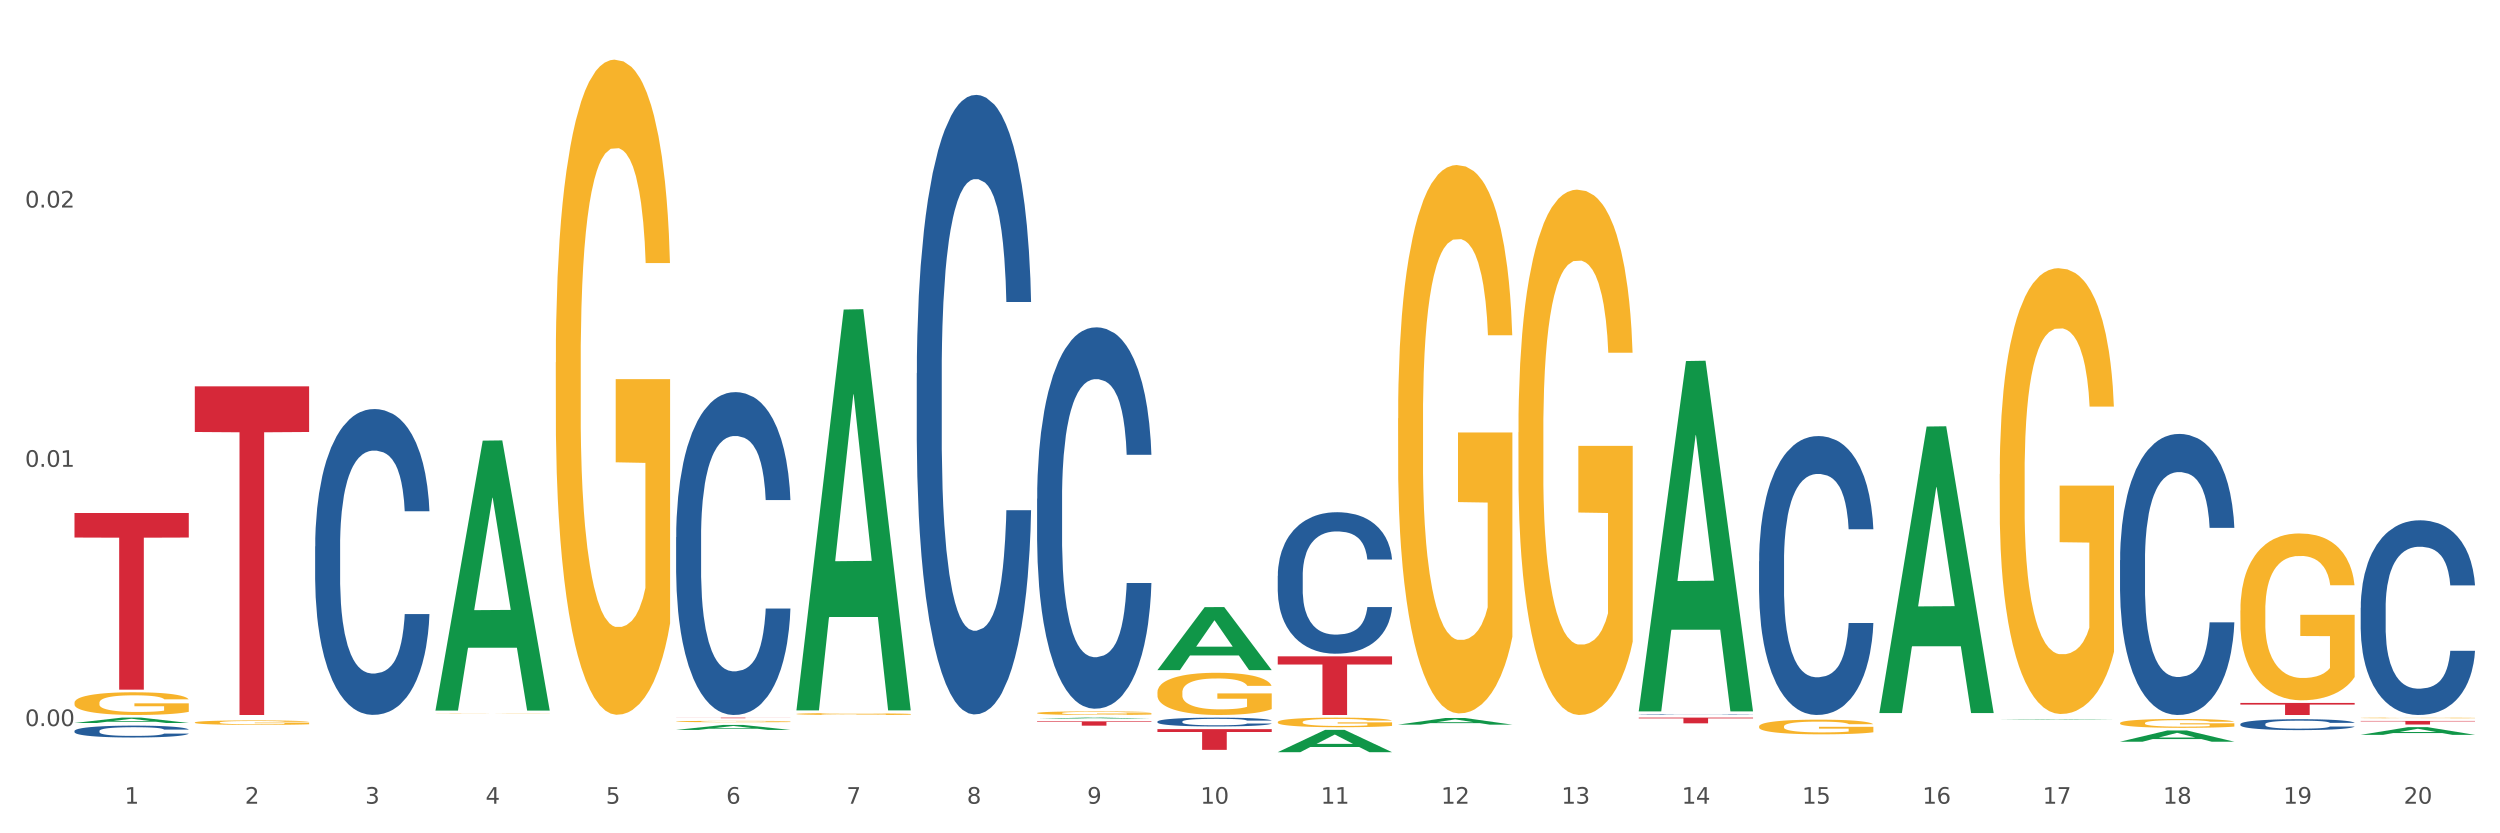 <?xml version="1.0" encoding="utf-8" standalone="no"?>
<!DOCTYPE svg PUBLIC "-//W3C//DTD SVG 1.1//EN"
  "http://www.w3.org/Graphics/SVG/1.1/DTD/svg11.dtd">
<svg xmlns:xlink="http://www.w3.org/1999/xlink" width="1080pt" height="360pt" viewBox="0 0 1080 360" xmlns="http://www.w3.org/2000/svg" version="1.1">
 <rect x="0" y="0" width="1080" height="360" fill="#333333" stroke="none"/>
 <defs>
  <style type="text/css">*{stroke-linejoin: round; stroke-linecap: butt}</style>
 </defs>
 <g id="figure_1">
  <g id="patch_1">
   <path d="M 0 360 
L 1080 360 
L 1080 0 
L 0 0 
z
" style="fill: #ffffff; stroke: #ffffff; stroke-linejoin: miter"/>
  </g>
  <g id="axes_1">
   <g id="matplotlib.axis_1">
    <g id="xtick_1">
     <g id="text_1">
      <!-- 1 -->
      <g style="fill: #4d4d4d" transform="translate(53.812 347.204) scale(0.096 -0.096)">
       <defs>
        <path id="DejaVuSans-31" d="M 794 531 
L 1825 531 
L 1825 4091 
L 703 3866 
L 703 4441 
L 1819 4666 
L 2450 4666 
L 2450 531 
L 3481 531 
L 3481 0 
L 794 0 
L 794 531 
z
" transform="scale(0.016)"/>
       </defs>
       <use xlink:href="#DejaVuSans-31"/>
      </g>
     </g>
    </g>
    <g id="xtick_2">
     <g id="text_2">
      <!-- 2 -->
      <g style="fill: #4d4d4d" transform="translate(105.793 347.204) scale(0.096 -0.096)">
       <defs>
        <path id="DejaVuSans-32" d="M 1228 531 
L 3431 531 
L 3431 0 
L 469 0 
L 469 531 
Q 828 903 1448 1529 
Q 2069 2156 2228 2338 
Q 2531 2678 2651 2914 
Q 2772 3150 2772 3378 
Q 2772 3750 2511 3984 
Q 2250 4219 1831 4219 
Q 1534 4219 1204 4116 
Q 875 4013 500 3803 
L 500 4441 
Q 881 4594 1212 4672 
Q 1544 4750 1819 4750 
Q 2544 4750 2975 4387 
Q 3406 4025 3406 3419 
Q 3406 3131 3298 2873 
Q 3191 2616 2906 2266 
Q 2828 2175 2409 1742 
Q 1991 1309 1228 531 
z
" transform="scale(0.016)"/>
       </defs>
       <use xlink:href="#DejaVuSans-32"/>
      </g>
     </g>
    </g>
    <g id="xtick_3">
     <g id="text_3">
      <!-- 3 -->
      <g style="fill: #4d4d4d" transform="translate(157.774 347.204) scale(0.096 -0.096)">
       <defs>
        <path id="DejaVuSans-33" d="M 2597 2516 
Q 3050 2419 3304 2112 
Q 3559 1806 3559 1356 
Q 3559 666 3084 287 
Q 2609 -91 1734 -91 
Q 1441 -91 1130 -33 
Q 819 25 488 141 
L 488 750 
Q 750 597 1062 519 
Q 1375 441 1716 441 
Q 2309 441 2620 675 
Q 2931 909 2931 1356 
Q 2931 1769 2642 2001 
Q 2353 2234 1838 2234 
L 1294 2234 
L 1294 2753 
L 1863 2753 
Q 2328 2753 2575 2939 
Q 2822 3125 2822 3475 
Q 2822 3834 2567 4026 
Q 2313 4219 1838 4219 
Q 1578 4219 1281 4162 
Q 984 4106 628 3988 
L 628 4550 
Q 988 4650 1302 4700 
Q 1616 4750 1894 4750 
Q 2613 4750 3031 4423 
Q 3450 4097 3450 3541 
Q 3450 3153 3228 2886 
Q 3006 2619 2597 2516 
z
" transform="scale(0.016)"/>
       </defs>
       <use xlink:href="#DejaVuSans-33"/>
      </g>
     </g>
    </g>
    <g id="xtick_4">
     <g id="text_4">
      <!-- 4 -->
      <g style="fill: #4d4d4d" transform="translate(209.756 347.204) scale(0.096 -0.096)">
       <defs>
        <path id="DejaVuSans-34" d="M 2419 4116 
L 825 1625 
L 2419 1625 
L 2419 4116 
z
M 2253 4666 
L 3047 4666 
L 3047 1625 
L 3713 1625 
L 3713 1100 
L 3047 1100 
L 3047 0 
L 2419 0 
L 2419 1100 
L 313 1100 
L 313 1709 
L 2253 4666 
z
" transform="scale(0.016)"/>
       </defs>
       <use xlink:href="#DejaVuSans-34"/>
      </g>
     </g>
    </g>
    <g id="xtick_5">
     <g id="text_5">
      <!-- 5 -->
      <g style="fill: #4d4d4d" transform="translate(261.737 347.204) scale(0.096 -0.096)">
       <defs>
        <path id="DejaVuSans-35" d="M 691 4666 
L 3169 4666 
L 3169 4134 
L 1269 4134 
L 1269 2991 
Q 1406 3038 1543 3061 
Q 1681 3084 1819 3084 
Q 2600 3084 3056 2656 
Q 3513 2228 3513 1497 
Q 3513 744 3044 326 
Q 2575 -91 1722 -91 
Q 1428 -91 1123 -41 
Q 819 9 494 109 
L 494 744 
Q 775 591 1075 516 
Q 1375 441 1709 441 
Q 2250 441 2565 725 
Q 2881 1009 2881 1497 
Q 2881 1984 2565 2268 
Q 2250 2553 1709 2553 
Q 1456 2553 1204 2497 
Q 953 2441 691 2322 
L 691 4666 
z
" transform="scale(0.016)"/>
       </defs>
       <use xlink:href="#DejaVuSans-35"/>
      </g>
     </g>
    </g>
    <g id="xtick_6">
     <g id="text_6">
      <!-- 6 -->
      <g style="fill: #4d4d4d" transform="translate(313.718 347.204) scale(0.096 -0.096)">
       <defs>
        <path id="DejaVuSans-36" d="M 2113 2584 
Q 1688 2584 1439 2293 
Q 1191 2003 1191 1497 
Q 1191 994 1439 701 
Q 1688 409 2113 409 
Q 2538 409 2786 701 
Q 3034 994 3034 1497 
Q 3034 2003 2786 2293 
Q 2538 2584 2113 2584 
z
M 3366 4563 
L 3366 3988 
Q 3128 4100 2886 4159 
Q 2644 4219 2406 4219 
Q 1781 4219 1451 3797 
Q 1122 3375 1075 2522 
Q 1259 2794 1537 2939 
Q 1816 3084 2150 3084 
Q 2853 3084 3261 2657 
Q 3669 2231 3669 1497 
Q 3669 778 3244 343 
Q 2819 -91 2113 -91 
Q 1303 -91 875 529 
Q 447 1150 447 2328 
Q 447 3434 972 4092 
Q 1497 4750 2381 4750 
Q 2619 4750 2861 4703 
Q 3103 4656 3366 4563 
z
" transform="scale(0.016)"/>
       </defs>
       <use xlink:href="#DejaVuSans-36"/>
      </g>
     </g>
    </g>
    <g id="xtick_7">
     <g id="text_7">
      <!-- 7 -->
      <g style="fill: #4d4d4d" transform="translate(365.699 347.204) scale(0.096 -0.096)">
       <defs>
        <path id="DejaVuSans-37" d="M 525 4666 
L 3525 4666 
L 3525 4397 
L 1831 0 
L 1172 0 
L 2766 4134 
L 525 4134 
L 525 4666 
z
" transform="scale(0.016)"/>
       </defs>
       <use xlink:href="#DejaVuSans-37"/>
      </g>
     </g>
    </g>
    <g id="xtick_8">
     <g id="text_8">
      <!-- 8 -->
      <g style="fill: #4d4d4d" transform="translate(417.68 347.204) scale(0.096 -0.096)">
       <defs>
        <path id="DejaVuSans-38" d="M 2034 2216 
Q 1584 2216 1326 1975 
Q 1069 1734 1069 1313 
Q 1069 891 1326 650 
Q 1584 409 2034 409 
Q 2484 409 2743 651 
Q 3003 894 3003 1313 
Q 3003 1734 2745 1975 
Q 2488 2216 2034 2216 
z
M 1403 2484 
Q 997 2584 770 2862 
Q 544 3141 544 3541 
Q 544 4100 942 4425 
Q 1341 4750 2034 4750 
Q 2731 4750 3128 4425 
Q 3525 4100 3525 3541 
Q 3525 3141 3298 2862 
Q 3072 2584 2669 2484 
Q 3125 2378 3379 2068 
Q 3634 1759 3634 1313 
Q 3634 634 3220 271 
Q 2806 -91 2034 -91 
Q 1263 -91 848 271 
Q 434 634 434 1313 
Q 434 1759 690 2068 
Q 947 2378 1403 2484 
z
M 1172 3481 
Q 1172 3119 1398 2916 
Q 1625 2713 2034 2713 
Q 2441 2713 2670 2916 
Q 2900 3119 2900 3481 
Q 2900 3844 2670 4047 
Q 2441 4250 2034 4250 
Q 1625 4250 1398 4047 
Q 1172 3844 1172 3481 
z
" transform="scale(0.016)"/>
       </defs>
       <use xlink:href="#DejaVuSans-38"/>
      </g>
     </g>
    </g>
    <g id="xtick_9">
     <g id="text_9">
      <!-- 9 -->
      <g style="fill: #4d4d4d" transform="translate(469.662 347.204) scale(0.096 -0.096)">
       <defs>
        <path id="DejaVuSans-39" d="M 703 97 
L 703 672 
Q 941 559 1184 500 
Q 1428 441 1663 441 
Q 2288 441 2617 861 
Q 2947 1281 2994 2138 
Q 2813 1869 2534 1725 
Q 2256 1581 1919 1581 
Q 1219 1581 811 2004 
Q 403 2428 403 3163 
Q 403 3881 828 4315 
Q 1253 4750 1959 4750 
Q 2769 4750 3195 4129 
Q 3622 3509 3622 2328 
Q 3622 1225 3098 567 
Q 2575 -91 1691 -91 
Q 1453 -91 1209 -44 
Q 966 3 703 97 
z
M 1959 2075 
Q 2384 2075 2632 2365 
Q 2881 2656 2881 3163 
Q 2881 3666 2632 3958 
Q 2384 4250 1959 4250 
Q 1534 4250 1286 3958 
Q 1038 3666 1038 3163 
Q 1038 2656 1286 2365 
Q 1534 2075 1959 2075 
z
" transform="scale(0.016)"/>
       </defs>
       <use xlink:href="#DejaVuSans-39"/>
      </g>
     </g>
    </g>
    <g id="xtick_10">
     <g id="text_10">
      <!-- 10 -->
      <g style="fill: #4d4d4d" transform="translate(518.589 347.204) scale(0.096 -0.096)">
       <defs>
        <path id="DejaVuSans-30" d="M 2034 4250 
Q 1547 4250 1301 3770 
Q 1056 3291 1056 2328 
Q 1056 1369 1301 889 
Q 1547 409 2034 409 
Q 2525 409 2770 889 
Q 3016 1369 3016 2328 
Q 3016 3291 2770 3770 
Q 2525 4250 2034 4250 
z
M 2034 4750 
Q 2819 4750 3233 4129 
Q 3647 3509 3647 2328 
Q 3647 1150 3233 529 
Q 2819 -91 2034 -91 
Q 1250 -91 836 529 
Q 422 1150 422 2328 
Q 422 3509 836 4129 
Q 1250 4750 2034 4750 
z
" transform="scale(0.016)"/>
       </defs>
       <use xlink:href="#DejaVuSans-31"/>
       <use xlink:href="#DejaVuSans-30" transform="translate(63.623 0)"/>
      </g>
     </g>
    </g>
    <g id="xtick_11">
     <g id="text_11">
      <!-- 11 -->
      <g style="fill: #4d4d4d" transform="translate(570.57 347.204) scale(0.096 -0.096)">
       <use xlink:href="#DejaVuSans-31"/>
       <use xlink:href="#DejaVuSans-31" transform="translate(63.623 0)"/>
      </g>
     </g>
    </g>
    <g id="xtick_12">
     <g id="text_12">
      <!-- 12 -->
      <g style="fill: #4d4d4d" transform="translate(622.551 347.204) scale(0.096 -0.096)">
       <use xlink:href="#DejaVuSans-31"/>
       <use xlink:href="#DejaVuSans-32" transform="translate(63.623 0)"/>
      </g>
     </g>
    </g>
    <g id="xtick_13">
     <g id="text_13">
      <!-- 13 -->
      <g style="fill: #4d4d4d" transform="translate(674.533 347.204) scale(0.096 -0.096)">
       <use xlink:href="#DejaVuSans-31"/>
       <use xlink:href="#DejaVuSans-33" transform="translate(63.623 0)"/>
      </g>
     </g>
    </g>
    <g id="xtick_14">
     <g id="text_14">
      <!-- 14 -->
      <g style="fill: #4d4d4d" transform="translate(726.514 347.204) scale(0.096 -0.096)">
       <use xlink:href="#DejaVuSans-31"/>
       <use xlink:href="#DejaVuSans-34" transform="translate(63.623 0)"/>
      </g>
     </g>
    </g>
    <g id="xtick_15">
     <g id="text_15">
      <!-- 15 -->
      <g style="fill: #4d4d4d" transform="translate(778.495 347.204) scale(0.096 -0.096)">
       <use xlink:href="#DejaVuSans-31"/>
       <use xlink:href="#DejaVuSans-35" transform="translate(63.623 0)"/>
      </g>
     </g>
    </g>
    <g id="xtick_16">
     <g id="text_16">
      <!-- 16 -->
      <g style="fill: #4d4d4d" transform="translate(830.476 347.204) scale(0.096 -0.096)">
       <use xlink:href="#DejaVuSans-31"/>
       <use xlink:href="#DejaVuSans-36" transform="translate(63.623 0)"/>
      </g>
     </g>
    </g>
    <g id="xtick_17">
     <g id="text_17">
      <!-- 17 -->
      <g style="fill: #4d4d4d" transform="translate(882.457 347.204) scale(0.096 -0.096)">
       <use xlink:href="#DejaVuSans-31"/>
       <use xlink:href="#DejaVuSans-37" transform="translate(63.623 0)"/>
      </g>
     </g>
    </g>
    <g id="xtick_18">
     <g id="text_18">
      <!-- 18 -->
      <g style="fill: #4d4d4d" transform="translate(934.439 347.204) scale(0.096 -0.096)">
       <use xlink:href="#DejaVuSans-31"/>
       <use xlink:href="#DejaVuSans-38" transform="translate(63.623 0)"/>
      </g>
     </g>
    </g>
    <g id="xtick_19">
     <g id="text_19">
      <!-- 19 -->
      <g style="fill: #4d4d4d" transform="translate(986.42 347.204) scale(0.096 -0.096)">
       <use xlink:href="#DejaVuSans-31"/>
       <use xlink:href="#DejaVuSans-39" transform="translate(63.623 0)"/>
      </g>
     </g>
    </g>
    <g id="xtick_20">
     <g id="text_20">
      <!-- 20 -->
      <g style="fill: #4d4d4d" transform="translate(1038.401 347.204) scale(0.096 -0.096)">
       <use xlink:href="#DejaVuSans-32"/>
       <use xlink:href="#DejaVuSans-30" transform="translate(63.623 0)"/>
      </g>
     </g>
    </g>
    <g id="xtick_21"/>
    <g id="xtick_22"/>
    <g id="xtick_23"/>
    <g id="xtick_24"/>
    <g id="xtick_25"/>
    <g id="xtick_26"/>
    <g id="xtick_27"/>
    <g id="xtick_28"/>
    <g id="xtick_29"/>
    <g id="xtick_30"/>
    <g id="xtick_31"/>
    <g id="xtick_32"/>
    <g id="xtick_33"/>
    <g id="xtick_34"/>
    <g id="xtick_35"/>
    <g id="xtick_36"/>
    <g id="xtick_37"/>
    <g id="xtick_38"/>
    <g id="xtick_39"/>
   </g>
   <g id="matplotlib.axis_2">
    <g id="ytick_1">
     <g id="text_21">
      <!-- 0.00 -->
      <g style="fill: #4d4d4d" transform="translate(10.8 313.662) scale(0.096 -0.096)">
       <defs>
        <path id="DejaVuSans-2e" d="M 684 794 
L 1344 794 
L 1344 0 
L 684 0 
L 684 794 
z
" transform="scale(0.016)"/>
       </defs>
       <use xlink:href="#DejaVuSans-30"/>
       <use xlink:href="#DejaVuSans-2e" transform="translate(63.623 0)"/>
       <use xlink:href="#DejaVuSans-30" transform="translate(95.41 0)"/>
       <use xlink:href="#DejaVuSans-30" transform="translate(159.033 0)"/>
      </g>
     </g>
    </g>
    <g id="ytick_2">
     <g id="text_22">
      <!-- 0.01 -->
      <g style="fill: #4d4d4d" transform="translate(10.8 201.663) scale(0.096 -0.096)">
       <use xlink:href="#DejaVuSans-30"/>
       <use xlink:href="#DejaVuSans-2e" transform="translate(63.623 0)"/>
       <use xlink:href="#DejaVuSans-30" transform="translate(95.41 0)"/>
       <use xlink:href="#DejaVuSans-31" transform="translate(159.033 0)"/>
      </g>
     </g>
    </g>
    <g id="ytick_3">
     <g id="text_23">
      <!-- 0.02 -->
      <g style="fill: #4d4d4d" transform="translate(10.8 89.664) scale(0.096 -0.096)">
       <use xlink:href="#DejaVuSans-30"/>
       <use xlink:href="#DejaVuSans-2e" transform="translate(63.623 0)"/>
       <use xlink:href="#DejaVuSans-30" transform="translate(95.41 0)"/>
       <use xlink:href="#DejaVuSans-32" transform="translate(159.033 0)"/>
      </g>
     </g>
    </g>
    <g id="ytick_4"/>
    <g id="ytick_5"/>
    <g id="ytick_6"/>
   </g>
   <g id="PolyCollection_1">
    <path d="M 32.175 312.323 
L 32.226 312.321 
L 52.59 310.017 
L 61.041 310.015 
L 81.557 312.328 
L 71.783 312.328 
L 67.353 311.789 
L 46.328 311.789 
L 46.175 311.798 
L 41.899 312.328 
L 32.175 312.328 
L 32.175 312.323 
L 48.975 311.468 
L 64.706 311.466 
L 56.917 310.508 
L 56.815 310.504 
L 56.713 310.51 
L 48.924 311.466 
L 48.975 311.468 
L 32.175 312.323 
z
" clip-path="url(#p1cf85d8716)" style="fill: #109648"/>
    <path d="M 551.987 248.742 
L 552.045 248.686 
L 552.045 247.123 
L 552.221 245.002 
L 552.863 241.094 
L 553.68 238.135 
L 555.081 234.673 
L 555.84 233.222 
L 556.832 231.603 
L 558.875 228.979 
L 561.21 226.746 
L 562.844 225.517 
L 564.07 224.736 
L 566.813 223.34 
L 568.389 222.726 
L 570.024 222.223 
L 571.425 221.888 
L 573.76 221.498 
L 575.627 221.33 
L 577.787 221.274 
L 579.597 221.33 
L 581.99 221.553 
L 585.492 222.223 
L 586.835 222.614 
L 588.644 223.284 
L 590.512 224.177 
L 592.03 225.071 
L 593.781 226.355 
L 595.59 228.03 
L 597.342 230.151 
L 598.567 232.105 
L 599.56 234.171 
L 600.435 236.683 
L 601.077 239.419 
L 601.369 241.708 
L 590.687 241.708 
L 590.395 239.642 
L 589.812 237.409 
L 589.228 235.902 
L 588.586 234.673 
L 587.594 233.278 
L 586.718 232.384 
L 585.259 231.324 
L 583.916 230.654 
L 582.807 230.263 
L 581.465 229.928 
L 578.604 229.593 
L 576.561 229.593 
L 575.277 229.704 
L 573.701 229.984 
L 572.359 230.374 
L 570.783 231.044 
L 569.557 231.77 
L 568.331 232.719 
L 567.631 233.389 
L 566.58 234.617 
L 565.879 235.622 
L 564.945 237.353 
L 564.42 238.581 
L 563.486 241.764 
L 563.078 244.108 
L 562.902 245.727 
L 562.786 247.514 
L 562.786 256.223 
L 563.136 260.131 
L 563.428 261.806 
L 563.895 263.704 
L 564.77 266.161 
L 566.055 268.562 
L 567.397 270.292 
L 568.506 271.353 
L 569.557 272.135 
L 570.607 272.749 
L 571.892 273.307 
L 572.942 273.642 
L 574.518 273.977 
L 576.386 274.145 
L 577.846 274.145 
L 580.822 273.865 
L 582.165 273.586 
L 583.449 273.195 
L 584.85 272.581 
L 585.959 271.911 
L 586.601 271.409 
L 587.652 270.348 
L 588.469 269.232 
L 589.17 267.947 
L 589.637 266.831 
L 590.162 265.156 
L 590.57 263.258 
L 590.687 262.253 
L 601.369 262.253 
L 601.136 264.263 
L 600.727 266.217 
L 599.91 268.841 
L 599.268 270.348 
L 598.275 272.19 
L 597.225 273.754 
L 595.766 275.484 
L 594.423 276.768 
L 593.022 277.885 
L 591.504 278.89 
L 588.761 280.286 
L 587.769 280.677 
L 585.667 281.346 
L 584.033 281.737 
L 581.64 282.128 
L 579.188 282.351 
L 576.62 282.407 
L 574.343 282.296 
L 571.833 281.961 
L 570.257 281.626 
L 568.506 281.123 
L 566.463 280.342 
L 564.537 279.392 
L 562.727 278.276 
L 561.035 276.992 
L 559.459 275.54 
L 557.416 273.14 
L 555.898 270.795 
L 554.789 268.617 
L 554.03 266.775 
L 553.271 264.43 
L 552.863 262.811 
L 552.221 258.903 
L 551.987 255.274 
L 551.987 248.742 
z
" clip-path="url(#p1cf85d8716)" style="fill: #255c99"/>
    <path d="M 500.006 311.732 
L 500.064 311.728 
L 500.064 311.63 
L 500.239 311.498 
L 500.881 311.254 
L 501.699 311.069 
L 503.1 310.852 
L 503.858 310.762 
L 504.851 310.66 
L 506.894 310.497 
L 509.228 310.357 
L 510.863 310.28 
L 512.089 310.231 
L 514.832 310.144 
L 516.408 310.106 
L 518.043 310.074 
L 519.443 310.053 
L 521.778 310.029 
L 523.646 310.019 
L 525.806 310.015 
L 527.615 310.019 
L 530.009 310.032 
L 533.511 310.074 
L 534.854 310.099 
L 536.663 310.141 
L 538.531 310.196 
L 540.049 310.252 
L 541.8 310.333 
L 543.609 310.437 
L 545.36 310.57 
L 546.586 310.692 
L 547.578 310.821 
L 548.454 310.978 
L 549.096 311.149 
L 549.388 311.292 
L 538.706 311.292 
L 538.414 311.163 
L 537.83 311.023 
L 537.247 310.929 
L 536.605 310.852 
L 535.612 310.765 
L 534.737 310.709 
L 533.277 310.643 
L 531.935 310.601 
L 530.826 310.577 
L 529.483 310.556 
L 526.623 310.535 
L 524.58 310.535 
L 523.296 310.542 
L 521.72 310.559 
L 520.377 310.584 
L 518.801 310.626 
L 517.576 310.671 
L 516.35 310.73 
L 515.649 310.772 
L 514.599 310.849 
L 513.898 310.912 
L 512.964 311.02 
L 512.439 311.097 
L 511.505 311.295 
L 511.096 311.442 
L 510.921 311.543 
L 510.805 311.655 
L 510.805 312.199 
L 511.155 312.443 
L 511.447 312.548 
L 511.914 312.667 
L 512.789 312.82 
L 514.073 312.97 
L 515.416 313.078 
L 516.525 313.145 
L 517.576 313.193 
L 518.626 313.232 
L 519.91 313.267 
L 520.961 313.288 
L 522.537 313.309 
L 524.405 313.319 
L 525.864 313.319 
L 528.841 313.302 
L 530.184 313.284 
L 531.468 313.26 
L 532.869 313.221 
L 533.978 313.179 
L 534.62 313.148 
L 535.671 313.082 
L 536.488 313.012 
L 537.188 312.932 
L 537.655 312.862 
L 538.181 312.757 
L 538.589 312.639 
L 538.706 312.576 
L 549.388 312.576 
L 549.154 312.701 
L 548.746 312.824 
L 547.929 312.988 
L 547.287 313.082 
L 546.294 313.197 
L 545.244 313.295 
L 543.784 313.403 
L 542.442 313.483 
L 541.041 313.553 
L 539.523 313.616 
L 536.78 313.703 
L 535.787 313.727 
L 533.686 313.769 
L 532.052 313.793 
L 529.658 313.818 
L 527.207 313.832 
L 524.639 313.835 
L 522.362 313.828 
L 519.852 313.807 
L 518.276 313.787 
L 516.525 313.755 
L 514.482 313.706 
L 512.556 313.647 
L 510.746 313.577 
L 509.053 313.497 
L 507.477 313.406 
L 505.434 313.256 
L 503.917 313.11 
L 502.808 312.974 
L 502.049 312.858 
L 501.29 312.712 
L 500.881 312.611 
L 500.239 312.367 
L 500.006 312.14 
L 500.006 311.732 
z
" clip-path="url(#p1cf85d8716)" style="fill: #255c99"/>
    <path d="M 448.025 215.437 
L 448.083 215.286 
L 448.083 211.073 
L 448.258 205.355 
L 448.9 194.822 
L 449.717 186.848 
L 451.118 177.519 
L 451.877 173.606 
L 452.869 169.243 
L 454.912 162.171 
L 457.247 156.152 
L 458.882 152.842 
L 460.107 150.735 
L 462.851 146.973 
L 464.427 145.318 
L 466.061 143.964 
L 467.462 143.061 
L 469.797 142.008 
L 471.665 141.557 
L 473.825 141.406 
L 475.634 141.557 
L 478.027 142.158 
L 481.53 143.964 
L 482.872 145.017 
L 484.682 146.823 
L 486.55 149.23 
L 488.067 151.638 
L 489.818 155.099 
L 491.628 159.613 
L 493.379 165.331 
L 494.605 170.597 
L 495.597 176.164 
L 496.473 182.935 
L 497.115 190.308 
L 497.407 196.478 
L 486.725 196.478 
L 486.433 190.91 
L 485.849 184.892 
L 485.266 180.829 
L 484.623 177.519 
L 483.631 173.757 
L 482.756 171.349 
L 481.296 168.49 
L 479.954 166.685 
L 478.845 165.632 
L 477.502 164.729 
L 474.642 163.826 
L 472.599 163.826 
L 471.315 164.127 
L 469.739 164.879 
L 468.396 165.932 
L 466.82 167.738 
L 465.594 169.694 
L 464.369 172.252 
L 463.668 174.058 
L 462.617 177.368 
L 461.917 180.077 
L 460.983 184.741 
L 460.458 188.051 
L 459.524 196.628 
L 459.115 202.948 
L 458.94 207.311 
L 458.823 212.126 
L 458.823 235.599 
L 459.174 246.132 
L 459.465 250.646 
L 459.932 255.762 
L 460.808 262.383 
L 462.092 268.853 
L 463.435 273.517 
L 464.544 276.376 
L 465.594 278.483 
L 466.645 280.138 
L 467.929 281.643 
L 468.98 282.546 
L 470.556 283.448 
L 472.424 283.9 
L 473.883 283.9 
L 476.86 283.147 
L 478.203 282.395 
L 479.487 281.342 
L 480.888 279.687 
L 481.997 277.881 
L 482.639 276.527 
L 483.69 273.668 
L 484.507 270.659 
L 485.207 267.198 
L 485.674 264.188 
L 486.199 259.674 
L 486.608 254.558 
L 486.725 251.85 
L 497.407 251.85 
L 497.173 257.267 
L 496.765 262.533 
L 495.947 269.605 
L 495.305 273.668 
L 494.313 278.633 
L 493.262 282.847 
L 491.803 287.511 
L 490.461 290.972 
L 489.06 293.981 
L 487.542 296.69 
L 484.799 300.451 
L 483.806 301.505 
L 481.705 303.31 
L 480.07 304.364 
L 477.677 305.417 
L 475.226 306.019 
L 472.657 306.169 
L 470.381 305.868 
L 467.871 304.965 
L 466.295 304.063 
L 464.544 302.708 
L 462.501 300.602 
L 460.574 298.044 
L 458.765 295.034 
L 457.072 291.574 
L 455.496 287.662 
L 453.453 281.191 
L 451.936 274.872 
L 450.826 269.003 
L 450.068 264.038 
L 449.309 257.718 
L 448.9 253.355 
L 448.258 242.822 
L 448.025 233.041 
L 448.025 215.437 
z
" clip-path="url(#p1cf85d8716)" style="fill: #255c99"/>
    <path d="M 396.043 161.25 
L 396.102 161.006 
L 396.102 154.162 
L 396.277 144.873 
L 396.919 127.763 
L 397.736 114.808 
L 399.137 99.653 
L 399.896 93.298 
L 400.888 86.21 
L 402.931 74.721 
L 405.266 64.944 
L 406.9 59.567 
L 408.126 56.144 
L 410.87 50.034 
L 412.446 47.345 
L 414.08 45.145 
L 415.481 43.678 
L 417.816 41.967 
L 419.684 41.234 
L 421.844 40.99 
L 423.653 41.234 
L 426.046 42.212 
L 429.549 45.145 
L 430.891 46.856 
L 432.701 49.789 
L 434.568 53.7 
L 436.086 57.611 
L 437.837 63.233 
L 439.647 70.566 
L 441.398 79.854 
L 442.624 88.41 
L 443.616 97.453 
L 444.492 108.453 
L 445.134 120.43 
L 445.426 130.452 
L 434.744 130.452 
L 434.452 121.408 
L 433.868 111.631 
L 433.284 105.031 
L 432.642 99.653 
L 431.65 93.543 
L 430.774 89.632 
L 429.315 84.987 
L 427.973 82.054 
L 426.863 80.343 
L 425.521 78.877 
L 422.661 77.41 
L 420.618 77.41 
L 419.334 77.899 
L 417.758 79.121 
L 416.415 80.832 
L 414.839 83.765 
L 413.613 86.943 
L 412.387 91.098 
L 411.687 94.031 
L 410.636 99.409 
L 409.936 103.809 
L 409.002 111.386 
L 408.477 116.764 
L 407.543 130.696 
L 407.134 140.962 
L 406.959 148.051 
L 406.842 155.873 
L 406.842 194.004 
L 407.192 211.114 
L 407.484 218.447 
L 407.951 226.758 
L 408.827 237.513 
L 410.111 248.024 
L 411.453 255.601 
L 412.563 260.245 
L 413.613 263.667 
L 414.664 266.356 
L 415.948 268.8 
L 416.999 270.267 
L 418.575 271.733 
L 420.443 272.467 
L 421.902 272.467 
L 424.879 271.245 
L 426.221 270.022 
L 427.506 268.311 
L 428.906 265.623 
L 430.016 262.689 
L 430.658 260.49 
L 431.708 255.845 
L 432.526 250.957 
L 433.226 245.335 
L 433.693 240.446 
L 434.218 233.113 
L 434.627 224.803 
L 434.744 220.403 
L 445.426 220.403 
L 445.192 229.202 
L 444.783 237.757 
L 443.966 249.246 
L 443.324 255.845 
L 442.332 263.912 
L 441.281 270.756 
L 439.822 278.333 
L 438.479 283.955 
L 437.078 288.844 
L 435.561 293.243 
L 432.817 299.354 
L 431.825 301.065 
L 429.724 303.998 
L 428.089 305.709 
L 425.696 307.42 
L 423.244 308.398 
L 420.676 308.643 
L 418.4 308.154 
L 415.89 306.687 
L 414.314 305.221 
L 412.563 303.021 
L 410.52 299.599 
L 408.593 295.443 
L 406.784 290.555 
L 405.091 284.933 
L 403.515 278.578 
L 401.472 268.067 
L 399.954 257.801 
L 398.845 248.268 
L 398.086 240.202 
L 397.328 229.936 
L 396.919 222.847 
L 396.277 205.737 
L 396.043 189.849 
L 396.043 161.25 
z
" clip-path="url(#p1cf85d8716)" style="fill: #255c99"/>
    <path d="M 292.081 232.067 
L 292.139 231.94 
L 292.139 228.373 
L 292.315 223.532 
L 292.957 214.616 
L 293.774 207.864 
L 295.175 199.967 
L 295.934 196.655 
L 296.926 192.961 
L 298.969 186.974 
L 301.304 181.879 
L 302.938 179.076 
L 304.164 177.293 
L 306.907 174.108 
L 308.483 172.707 
L 310.118 171.561 
L 311.519 170.796 
L 313.854 169.905 
L 315.721 169.523 
L 317.881 169.395 
L 319.691 169.523 
L 322.084 170.032 
L 325.586 171.561 
L 326.929 172.452 
L 328.738 173.981 
L 330.606 176.019 
L 332.124 178.057 
L 333.875 180.987 
L 335.684 184.808 
L 337.436 189.649 
L 338.661 194.107 
L 339.654 198.82 
L 340.529 204.553 
L 341.171 210.794 
L 341.463 216.017 
L 330.781 216.017 
L 330.489 211.304 
L 329.906 206.208 
L 329.322 202.769 
L 328.68 199.967 
L 327.688 196.782 
L 326.812 194.744 
L 325.353 192.324 
L 324.01 190.795 
L 322.901 189.904 
L 321.559 189.139 
L 318.698 188.375 
L 316.655 188.375 
L 315.371 188.63 
L 313.795 189.267 
L 312.453 190.158 
L 310.877 191.687 
L 309.651 193.343 
L 308.425 195.508 
L 307.725 197.037 
L 306.674 199.839 
L 305.973 202.132 
L 305.039 206.081 
L 304.514 208.884 
L 303.58 216.144 
L 303.172 221.494 
L 302.996 225.188 
L 302.88 229.265 
L 302.88 249.136 
L 303.23 258.053 
L 303.522 261.874 
L 303.989 266.205 
L 304.864 271.81 
L 306.149 277.287 
L 307.491 281.236 
L 308.6 283.656 
L 309.651 285.44 
L 310.701 286.841 
L 311.986 288.115 
L 313.036 288.879 
L 314.612 289.643 
L 316.48 290.026 
L 317.94 290.026 
L 320.916 289.389 
L 322.259 288.752 
L 323.543 287.86 
L 324.944 286.459 
L 326.053 284.93 
L 326.695 283.784 
L 327.746 281.364 
L 328.563 278.816 
L 329.264 275.886 
L 329.731 273.339 
L 330.256 269.517 
L 330.664 265.186 
L 330.781 262.893 
L 341.463 262.893 
L 341.23 267.479 
L 340.821 271.937 
L 340.004 277.924 
L 339.362 281.364 
L 338.369 285.567 
L 337.319 289.134 
L 335.86 293.083 
L 334.517 296.012 
L 333.116 298.56 
L 331.598 300.853 
L 328.855 304.038 
L 327.863 304.929 
L 325.761 306.458 
L 324.127 307.349 
L 321.734 308.241 
L 319.282 308.751 
L 316.714 308.878 
L 314.437 308.623 
L 311.927 307.859 
L 310.351 307.095 
L 308.6 305.948 
L 306.557 304.165 
L 304.631 301.999 
L 302.821 299.452 
L 301.129 296.522 
L 299.553 293.21 
L 297.51 287.733 
L 295.992 282.383 
L 294.883 277.415 
L 294.124 273.211 
L 293.365 267.861 
L 292.957 264.167 
L 292.315 255.25 
L 292.081 246.971 
L 292.081 232.067 
z
" clip-path="url(#p1cf85d8716)" style="fill: #255c99"/>
    <path d="M 136.137 236.072 
L 136.196 235.951 
L 136.196 232.573 
L 136.371 227.988 
L 137.013 219.541 
L 137.83 213.146 
L 139.231 205.665 
L 139.99 202.528 
L 140.982 199.029 
L 143.025 193.358 
L 145.36 188.531 
L 146.994 185.877 
L 148.22 184.187 
L 150.964 181.171 
L 152.54 179.843 
L 154.174 178.758 
L 155.575 178.034 
L 157.91 177.189 
L 159.778 176.827 
L 161.938 176.706 
L 163.747 176.827 
L 166.14 177.31 
L 169.643 178.758 
L 170.985 179.602 
L 172.795 181.05 
L 174.662 182.981 
L 176.18 184.911 
L 177.931 187.687 
L 179.741 191.306 
L 181.492 195.892 
L 182.718 200.115 
L 183.71 204.579 
L 184.586 210.009 
L 185.228 215.921 
L 185.52 220.869 
L 174.838 220.869 
L 174.546 216.404 
L 173.962 211.578 
L 173.378 208.32 
L 172.736 205.665 
L 171.744 202.649 
L 170.868 200.718 
L 169.409 198.425 
L 168.067 196.978 
L 166.957 196.133 
L 165.615 195.409 
L 162.755 194.685 
L 160.712 194.685 
L 159.428 194.926 
L 157.852 195.53 
L 156.509 196.374 
L 154.933 197.822 
L 153.707 199.391 
L 152.481 201.442 
L 151.781 202.89 
L 150.73 205.545 
L 150.03 207.716 
L 149.096 211.457 
L 148.57 214.112 
L 147.637 220.989 
L 147.228 226.057 
L 147.053 229.556 
L 146.936 233.417 
L 146.936 252.241 
L 147.286 260.687 
L 147.578 264.307 
L 148.045 268.41 
L 148.921 273.719 
L 150.205 278.907 
L 151.547 282.648 
L 152.656 284.94 
L 153.707 286.629 
L 154.758 287.957 
L 156.042 289.163 
L 157.093 289.887 
L 158.669 290.611 
L 160.537 290.973 
L 161.996 290.973 
L 164.973 290.37 
L 166.315 289.767 
L 167.6 288.922 
L 169 287.595 
L 170.11 286.147 
L 170.752 285.061 
L 171.802 282.768 
L 172.619 280.355 
L 173.32 277.58 
L 173.787 275.167 
L 174.312 271.547 
L 174.721 267.444 
L 174.838 265.272 
L 185.52 265.272 
L 185.286 269.616 
L 184.877 273.839 
L 184.06 279.51 
L 183.418 282.768 
L 182.426 286.75 
L 181.375 290.129 
L 179.916 293.869 
L 178.573 296.644 
L 177.172 299.058 
L 175.655 301.23 
L 172.911 304.246 
L 171.919 305.091 
L 169.818 306.539 
L 168.183 307.383 
L 165.79 308.228 
L 163.338 308.711 
L 160.77 308.831 
L 158.494 308.59 
L 155.984 307.866 
L 154.408 307.142 
L 152.656 306.056 
L 150.613 304.367 
L 148.687 302.316 
L 146.878 299.902 
L 145.185 297.127 
L 143.609 293.99 
L 141.566 288.801 
L 140.048 283.734 
L 138.939 279.028 
L 138.18 275.046 
L 137.422 269.978 
L 137.013 266.479 
L 136.371 258.033 
L 136.137 250.19 
L 136.137 236.072 
z
" clip-path="url(#p1cf85d8716)" style="fill: #255c99"/>
    <path d="M 32.175 315.773 
L 32.233 315.769 
L 32.233 315.637 
L 32.408 315.459 
L 33.051 315.13 
L 33.868 314.882 
L 35.269 314.591 
L 36.028 314.469 
L 37.02 314.333 
L 39.063 314.112 
L 41.398 313.924 
L 43.032 313.821 
L 44.258 313.756 
L 47.001 313.638 
L 48.577 313.587 
L 50.212 313.544 
L 51.613 313.516 
L 53.948 313.483 
L 55.815 313.469 
L 57.975 313.465 
L 59.785 313.469 
L 62.178 313.488 
L 65.68 313.544 
L 67.023 313.577 
L 68.832 313.634 
L 70.7 313.709 
L 72.218 313.784 
L 73.969 313.892 
L 75.778 314.032 
L 77.53 314.211 
L 78.755 314.375 
L 79.748 314.549 
L 80.623 314.76 
L 81.265 314.99 
L 81.557 315.182 
L 70.875 315.182 
L 70.583 315.008 
L 70 314.821 
L 69.416 314.694 
L 68.774 314.591 
L 67.782 314.473 
L 66.906 314.398 
L 65.447 314.309 
L 64.104 314.253 
L 62.995 314.22 
L 61.653 314.192 
L 58.792 314.164 
L 56.749 314.164 
L 55.465 314.173 
L 53.889 314.197 
L 52.547 314.229 
L 50.971 314.286 
L 49.745 314.347 
L 48.519 314.427 
L 47.819 314.483 
L 46.768 314.586 
L 46.067 314.671 
L 45.133 314.816 
L 44.608 314.919 
L 43.674 315.187 
L 43.266 315.384 
L 43.09 315.52 
L 42.974 315.67 
L 42.974 316.402 
L 43.324 316.73 
L 43.616 316.871 
L 44.083 317.031 
L 44.958 317.237 
L 46.242 317.439 
L 47.585 317.584 
L 48.694 317.674 
L 49.745 317.739 
L 50.795 317.791 
L 52.08 317.838 
L 53.13 317.866 
L 54.706 317.894 
L 56.574 317.908 
L 58.033 317.908 
L 61.01 317.885 
L 62.353 317.861 
L 63.637 317.828 
L 65.038 317.777 
L 66.147 317.72 
L 66.789 317.678 
L 67.84 317.589 
L 68.657 317.495 
L 69.358 317.387 
L 69.825 317.293 
L 70.35 317.153 
L 70.758 316.993 
L 70.875 316.909 
L 81.557 316.909 
L 81.324 317.078 
L 80.915 317.242 
L 80.098 317.462 
L 79.456 317.589 
L 78.463 317.744 
L 77.413 317.875 
L 75.953 318.021 
L 74.611 318.129 
L 73.21 318.223 
L 71.692 318.307 
L 68.949 318.424 
L 67.957 318.457 
L 65.855 318.513 
L 64.221 318.546 
L 61.828 318.579 
L 59.376 318.598 
L 56.808 318.603 
L 54.531 318.593 
L 52.021 318.565 
L 50.445 318.537 
L 48.694 318.495 
L 46.651 318.429 
L 44.725 318.349 
L 42.915 318.255 
L 41.223 318.147 
L 39.647 318.025 
L 37.604 317.824 
L 36.086 317.627 
L 34.977 317.444 
L 34.218 317.289 
L 33.459 317.092 
L 33.051 316.956 
L 32.408 316.627 
L 32.175 316.322 
L 32.175 315.773 
z
" clip-path="url(#p1cf85d8716)" style="fill: #255c99"/>
    <path d="M 84.156 312.113 
L 84.215 312.111 
L 84.215 312.047 
L 84.331 311.992 
L 84.914 311.859 
L 85.789 311.749 
L 86.43 311.691 
L 87.071 311.643 
L 87.829 311.595 
L 88.762 311.545 
L 90.453 311.472 
L 91.502 311.435 
L 92.785 311.396 
L 95.117 311.339 
L 96.808 311.307 
L 98.557 311.281 
L 101.414 311.249 
L 103.279 311.235 
L 105.262 311.224 
L 107.652 311.217 
L 109.459 311.215 
L 113.424 311.22 
L 116.806 311.236 
L 118.438 311.249 
L 120.537 311.27 
L 121.645 311.284 
L 123.452 311.313 
L 125.318 311.35 
L 126.6 311.382 
L 128.524 311.442 
L 129.982 311.503 
L 131.323 311.577 
L 132.022 311.629 
L 132.547 311.677 
L 133.014 311.732 
L 133.48 311.819 
L 122.986 311.819 
L 122.577 311.756 
L 121.936 311.698 
L 121.003 311.641 
L 120.187 311.606 
L 118.788 311.561 
L 117.505 311.533 
L 116.164 311.512 
L 114.532 311.494 
L 113.249 311.485 
L 111.442 311.478 
L 107.885 311.48 
L 105.495 311.494 
L 103.862 311.512 
L 102.813 311.528 
L 101.88 311.545 
L 100.831 311.57 
L 99.606 311.607 
L 98.732 311.641 
L 97.857 311.684 
L 97.158 311.726 
L 96.516 311.776 
L 95.992 311.829 
L 95.583 311.884 
L 95.234 311.952 
L 94.942 312.063 
L 94.942 312.307 
L 95.059 312.362 
L 95.35 312.434 
L 95.7 312.489 
L 96.283 312.555 
L 96.808 312.599 
L 97.799 312.663 
L 98.907 312.717 
L 99.781 312.75 
L 100.656 312.779 
L 102.172 312.818 
L 103.862 312.85 
L 105.32 312.869 
L 107.302 312.887 
L 108.643 312.894 
L 109.809 312.898 
L 112.666 312.898 
L 114.707 312.892 
L 116.98 312.88 
L 118.73 312.864 
L 120.187 312.844 
L 121.82 312.812 
L 122.869 312.782 
L 122.869 312.411 
L 110.042 312.41 
L 110.042 312.163 
L 133.538 312.163 
L 133.538 312.887 
L 132.547 312.924 
L 131.439 312.958 
L 130.273 312.988 
L 128.524 313.025 
L 126.425 313.061 
L 124.56 313.086 
L 122.577 313.107 
L 120.245 313.126 
L 117.214 313.144 
L 115.348 313.151 
L 113.016 313.157 
L 110.276 313.158 
L 107.885 313.155 
L 105.553 313.146 
L 103.104 313.13 
L 100.714 313.107 
L 98.907 313.084 
L 97.099 313.056 
L 95.175 313.018 
L 93.659 312.983 
L 92.493 312.951 
L 91.211 312.91 
L 89.812 312.857 
L 88.762 312.809 
L 87.829 312.759 
L 86.838 312.695 
L 86.138 312.64 
L 85.439 312.571 
L 85.031 312.52 
L 84.564 312.44 
L 84.215 312.328 
L 84.156 312.113 
z
" clip-path="url(#p1cf85d8716)" style="fill: #f7b32b"/>
    <path d="M 32.175 221.609 
L 81.557 221.609 
L 81.557 232.215 
L 62.132 232.286 
L 62.132 297.926 
L 51.483 297.926 
L 51.483 232.286 
L 32.175 232.215 
L 32.175 221.681 
L 32.175 221.609 
z
" clip-path="url(#p1cf85d8716)" style="fill: #d62839"/>
    <path d="M 84.156 166.884 
L 133.538 166.884 
L 133.538 186.616 
L 114.113 186.75 
L 114.113 308.878 
L 103.464 308.878 
L 103.464 186.75 
L 84.156 186.616 
L 84.156 167.017 
L 84.156 166.884 
z
" clip-path="url(#p1cf85d8716)" style="fill: #d62839"/>
    <path d="M 292.081 310.015 
L 341.463 310.015 
L 341.463 310.05 
L 322.038 310.05 
L 322.038 310.268 
L 311.389 310.268 
L 311.389 310.05 
L 292.081 310.05 
L 292.081 310.015 
L 292.081 310.015 
z
" clip-path="url(#p1cf85d8716)" style="fill: #d62839"/>
    <path d="M 448.025 311.614 
L 497.407 311.614 
L 497.407 311.876 
L 477.982 311.877 
L 477.982 313.497 
L 467.333 313.497 
L 467.333 311.877 
L 448.025 311.876 
L 448.025 311.616 
L 448.025 311.614 
z
" clip-path="url(#p1cf85d8716)" style="fill: #d62839"/>
    <path d="M 500.006 314.972 
L 549.388 314.972 
L 549.388 316.218 
L 529.963 316.226 
L 529.963 323.935 
L 519.314 323.935 
L 519.314 316.226 
L 500.006 316.218 
L 500.006 314.981 
L 500.006 314.972 
z
" clip-path="url(#p1cf85d8716)" style="fill: #d62839"/>
    <path d="M 551.987 283.544 
L 601.369 283.544 
L 601.369 287.065 
L 581.944 287.089 
L 581.944 308.878 
L 571.295 308.878 
L 571.295 287.089 
L 551.987 287.065 
L 551.987 283.568 
L 551.987 283.544 
z
" clip-path="url(#p1cf85d8716)" style="fill: #d62839"/>
    <path d="M 707.931 310.015 
L 757.313 310.015 
L 757.313 310.359 
L 737.888 310.361 
L 737.888 312.49 
L 727.239 312.49 
L 727.239 310.361 
L 707.931 310.359 
L 707.931 310.017 
L 707.931 310.015 
z
" clip-path="url(#p1cf85d8716)" style="fill: #d62839"/>
    <path d="M 707.931 308.579 
L 707.989 308.579 
L 707.989 308.573 
L 708.164 308.564 
L 708.806 308.549 
L 709.623 308.537 
L 711.024 308.523 
L 711.783 308.517 
L 712.775 308.51 
L 714.818 308.5 
L 717.153 308.491 
L 718.788 308.486 
L 720.014 308.483 
L 722.757 308.477 
L 724.333 308.475 
L 725.967 308.473 
L 727.368 308.471 
L 729.703 308.47 
L 731.571 308.469 
L 733.731 308.469 
L 735.54 308.469 
L 737.934 308.47 
L 741.436 308.473 
L 742.778 308.474 
L 744.588 308.477 
L 746.456 308.48 
L 747.973 308.484 
L 749.725 308.489 
L 751.534 308.496 
L 753.285 308.505 
L 754.511 308.512 
L 755.503 308.521 
L 756.379 308.531 
L 757.021 308.542 
L 757.313 308.551 
L 746.631 308.551 
L 746.339 308.543 
L 745.755 308.534 
L 745.172 308.528 
L 744.529 308.523 
L 743.537 308.517 
L 742.662 308.514 
L 741.202 308.509 
L 739.86 308.507 
L 738.751 308.505 
L 737.408 308.504 
L 734.548 308.502 
L 732.505 308.502 
L 731.221 308.503 
L 729.645 308.504 
L 728.302 308.505 
L 726.726 308.508 
L 725.5 308.511 
L 724.275 308.515 
L 723.574 308.518 
L 722.523 308.522 
L 721.823 308.527 
L 720.889 308.534 
L 720.364 308.538 
L 719.43 308.551 
L 719.021 308.561 
L 718.846 308.567 
L 718.729 308.574 
L 718.729 308.609 
L 719.08 308.625 
L 719.371 308.632 
L 719.838 308.64 
L 720.714 308.649 
L 721.998 308.659 
L 723.341 308.666 
L 724.45 308.67 
L 725.5 308.674 
L 726.551 308.676 
L 727.835 308.678 
L 728.886 308.68 
L 730.462 308.681 
L 732.33 308.682 
L 733.789 308.682 
L 736.766 308.68 
L 738.109 308.679 
L 739.393 308.678 
L 740.794 308.675 
L 741.903 308.673 
L 742.545 308.671 
L 743.596 308.666 
L 744.413 308.662 
L 745.113 308.657 
L 745.58 308.652 
L 746.105 308.645 
L 746.514 308.638 
L 746.631 308.634 
L 757.313 308.634 
L 757.079 308.642 
L 756.671 308.65 
L 755.853 308.66 
L 755.211 308.666 
L 754.219 308.674 
L 753.168 308.68 
L 751.709 308.687 
L 750.367 308.692 
L 748.966 308.697 
L 747.448 308.701 
L 744.705 308.706 
L 743.712 308.708 
L 741.611 308.711 
L 739.976 308.712 
L 737.583 308.714 
L 735.132 308.715 
L 732.563 308.715 
L 730.287 308.714 
L 727.777 308.713 
L 726.201 308.712 
L 724.45 308.71 
L 722.407 308.707 
L 720.48 308.703 
L 718.671 308.698 
L 716.978 308.693 
L 715.402 308.687 
L 713.359 308.678 
L 711.842 308.668 
L 710.732 308.659 
L 709.974 308.652 
L 709.215 308.642 
L 708.806 308.636 
L 708.164 308.62 
L 707.931 308.606 
L 707.931 308.579 
z
" clip-path="url(#p1cf85d8716)" style="fill: #255c99"/>
    <path d="M 967.837 303.672 
L 1017.219 303.672 
L 1017.219 304.396 
L 997.794 304.4 
L 997.794 308.878 
L 987.145 308.878 
L 987.145 304.4 
L 967.837 304.396 
L 967.837 303.677 
L 967.837 303.672 
z
" clip-path="url(#p1cf85d8716)" style="fill: #d62839"/>
    <path d="M 759.912 242.518 
L 759.97 242.408 
L 759.97 239.326 
L 760.145 235.145 
L 760.787 227.442 
L 761.605 221.609 
L 763.006 214.787 
L 763.764 211.926 
L 764.757 208.734 
L 766.8 203.562 
L 769.135 199.161 
L 770.769 196.74 
L 771.995 195.199 
L 774.738 192.448 
L 776.314 191.237 
L 777.949 190.247 
L 779.349 189.587 
L 781.684 188.816 
L 783.552 188.486 
L 785.712 188.376 
L 787.521 188.486 
L 789.915 188.926 
L 793.417 190.247 
L 794.76 191.017 
L 796.569 192.338 
L 798.437 194.099 
L 799.955 195.859 
L 801.706 198.39 
L 803.515 201.692 
L 805.266 205.873 
L 806.492 209.725 
L 807.484 213.796 
L 808.36 218.748 
L 809.002 224.14 
L 809.294 228.652 
L 798.612 228.652 
L 798.32 224.581 
L 797.736 220.179 
L 797.153 217.208 
L 796.511 214.787 
L 795.518 212.036 
L 794.643 210.275 
L 793.183 208.184 
L 791.841 206.864 
L 790.732 206.093 
L 789.389 205.433 
L 786.529 204.773 
L 784.486 204.773 
L 783.202 204.993 
L 781.626 205.543 
L 780.283 206.313 
L 778.707 207.634 
L 777.482 209.064 
L 776.256 210.935 
L 775.555 212.256 
L 774.505 214.677 
L 773.804 216.657 
L 772.87 220.069 
L 772.345 222.49 
L 771.411 228.762 
L 771.002 233.384 
L 770.827 236.575 
L 770.711 240.097 
L 770.711 257.264 
L 771.061 264.967 
L 771.353 268.268 
L 771.82 272.009 
L 772.695 276.851 
L 773.979 281.583 
L 775.322 284.995 
L 776.431 287.085 
L 777.482 288.626 
L 778.532 289.836 
L 779.816 290.937 
L 780.867 291.597 
L 782.443 292.257 
L 784.311 292.588 
L 785.77 292.588 
L 788.747 292.037 
L 790.09 291.487 
L 791.374 290.717 
L 792.775 289.506 
L 793.884 288.186 
L 794.526 287.195 
L 795.577 285.105 
L 796.394 282.904 
L 797.094 280.373 
L 797.561 278.172 
L 798.087 274.871 
L 798.495 271.129 
L 798.612 269.148 
L 809.294 269.148 
L 809.061 273.11 
L 808.652 276.961 
L 807.835 282.133 
L 807.193 285.105 
L 806.2 288.736 
L 805.15 291.817 
L 803.69 295.229 
L 802.348 297.76 
L 800.947 299.96 
L 799.429 301.941 
L 796.686 304.692 
L 795.693 305.463 
L 793.592 306.783 
L 791.958 307.553 
L 789.564 308.324 
L 787.113 308.764 
L 784.545 308.874 
L 782.268 308.654 
L 779.758 307.994 
L 778.182 307.333 
L 776.431 306.343 
L 774.388 304.802 
L 772.462 302.932 
L 770.652 300.731 
L 768.959 298.2 
L 767.383 295.339 
L 765.34 290.607 
L 763.823 285.985 
L 762.714 281.693 
L 761.955 278.062 
L 761.196 273.44 
L 760.787 270.249 
L 760.145 262.546 
L 759.912 255.393 
L 759.912 242.518 
z
" clip-path="url(#p1cf85d8716)" style="fill: #255c99"/>
    <path d="M 967.837 312.814 
L 967.895 312.809 
L 967.895 312.689 
L 968.07 312.525 
L 968.712 312.223 
L 969.529 311.995 
L 970.93 311.728 
L 971.689 311.616 
L 972.681 311.491 
L 974.724 311.288 
L 977.059 311.116 
L 978.694 311.021 
L 979.92 310.961 
L 982.663 310.853 
L 984.239 310.806 
L 985.873 310.767 
L 987.274 310.741 
L 989.609 310.711 
L 991.477 310.698 
L 993.637 310.694 
L 995.446 310.698 
L 997.84 310.715 
L 1001.342 310.767 
L 1002.684 310.797 
L 1004.494 310.849 
L 1006.362 310.918 
L 1007.879 310.987 
L 1009.631 311.086 
L 1011.44 311.215 
L 1013.191 311.379 
L 1014.417 311.529 
L 1015.409 311.689 
L 1016.285 311.883 
L 1016.927 312.094 
L 1017.219 312.271 
L 1006.537 312.271 
L 1006.245 312.111 
L 1005.661 311.939 
L 1005.078 311.823 
L 1004.435 311.728 
L 1003.443 311.62 
L 1002.568 311.551 
L 1001.108 311.469 
L 999.766 311.417 
L 998.657 311.387 
L 997.314 311.361 
L 994.454 311.336 
L 992.411 311.336 
L 991.127 311.344 
L 989.551 311.366 
L 988.208 311.396 
L 986.632 311.448 
L 985.406 311.504 
L 984.181 311.577 
L 983.48 311.629 
L 982.429 311.723 
L 981.729 311.801 
L 980.795 311.935 
L 980.27 312.029 
L 979.336 312.275 
L 978.927 312.456 
L 978.752 312.581 
L 978.635 312.719 
L 978.635 313.391 
L 978.986 313.693 
L 979.277 313.822 
L 979.744 313.968 
L 980.62 314.158 
L 981.904 314.343 
L 983.247 314.477 
L 984.356 314.559 
L 985.406 314.619 
L 986.457 314.666 
L 987.741 314.71 
L 988.792 314.735 
L 990.368 314.761 
L 992.236 314.774 
L 993.695 314.774 
L 996.672 314.753 
L 998.015 314.731 
L 999.299 314.701 
L 1000.7 314.654 
L 1001.809 314.602 
L 1002.451 314.563 
L 1003.502 314.481 
L 1004.319 314.395 
L 1005.019 314.296 
L 1005.486 314.21 
L 1006.012 314.08 
L 1006.42 313.934 
L 1006.537 313.856 
L 1017.219 313.856 
L 1016.985 314.012 
L 1016.577 314.162 
L 1015.76 314.365 
L 1015.117 314.481 
L 1014.125 314.623 
L 1013.074 314.744 
L 1011.615 314.878 
L 1010.273 314.977 
L 1008.872 315.063 
L 1007.354 315.14 
L 1004.611 315.248 
L 1003.618 315.278 
L 1001.517 315.33 
L 999.883 315.36 
L 997.489 315.39 
L 995.038 315.408 
L 992.469 315.412 
L 990.193 315.403 
L 987.683 315.377 
L 986.107 315.352 
L 984.356 315.313 
L 982.313 315.253 
L 980.386 315.179 
L 978.577 315.093 
L 976.884 314.994 
L 975.308 314.882 
L 973.265 314.697 
L 971.748 314.516 
L 970.638 314.348 
L 969.88 314.205 
L 969.121 314.024 
L 968.712 313.899 
L 968.07 313.598 
L 967.837 313.318 
L 967.837 312.814 
z
" clip-path="url(#p1cf85d8716)" style="fill: #255c99"/>
    <path d="M 188.119 308.184 
L 188.177 308.184 
L 188.177 308.18 
L 188.294 308.177 
L 188.877 308.169 
L 189.751 308.162 
L 190.392 308.158 
L 191.034 308.155 
L 191.792 308.153 
L 192.725 308.149 
L 194.415 308.145 
L 195.465 308.143 
L 196.747 308.14 
L 199.079 308.137 
L 200.77 308.135 
L 202.519 308.133 
L 205.376 308.131 
L 207.242 308.13 
L 209.224 308.13 
L 211.614 308.129 
L 213.422 308.129 
L 217.386 308.129 
L 220.768 308.13 
L 222.4 308.131 
L 224.499 308.133 
L 225.607 308.133 
L 227.414 308.135 
L 229.28 308.137 
L 230.563 308.139 
L 232.487 308.143 
L 233.944 308.147 
L 235.285 308.151 
L 235.985 308.155 
L 236.51 308.158 
L 236.976 308.161 
L 237.442 308.166 
L 226.948 308.166 
L 226.54 308.162 
L 225.899 308.159 
L 224.966 308.155 
L 224.149 308.153 
L 222.75 308.15 
L 221.468 308.149 
L 220.127 308.147 
L 218.494 308.146 
L 217.212 308.146 
L 215.404 308.145 
L 211.848 308.145 
L 209.457 308.146 
L 207.825 308.147 
L 206.775 308.148 
L 205.843 308.149 
L 204.793 308.151 
L 203.569 308.153 
L 202.694 308.155 
L 201.82 308.158 
L 201.12 308.161 
L 200.479 308.164 
L 199.954 308.167 
L 199.546 308.17 
L 199.196 308.174 
L 198.905 308.181 
L 198.905 308.196 
L 199.021 308.2 
L 199.313 308.204 
L 199.662 308.207 
L 200.246 308.212 
L 200.77 308.214 
L 201.761 308.218 
L 202.869 308.221 
L 203.744 308.224 
L 204.618 308.225 
L 206.134 308.228 
L 207.825 308.23 
L 209.282 308.231 
L 211.265 308.232 
L 212.606 308.232 
L 213.772 308.233 
L 216.628 308.233 
L 218.669 308.232 
L 220.943 308.231 
L 222.692 308.23 
L 224.149 308.229 
L 225.782 308.227 
L 226.831 308.225 
L 226.831 308.203 
L 214.005 308.203 
L 214.005 308.187 
L 237.501 308.187 
L 237.501 308.232 
L 236.51 308.234 
L 235.402 308.236 
L 234.236 308.238 
L 232.487 308.24 
L 230.388 308.243 
L 228.522 308.244 
L 226.54 308.245 
L 224.208 308.247 
L 221.176 308.248 
L 219.31 308.248 
L 216.978 308.248 
L 214.238 308.249 
L 211.848 308.248 
L 209.516 308.248 
L 207.067 308.247 
L 204.676 308.245 
L 202.869 308.244 
L 201.062 308.242 
L 199.138 308.24 
L 197.622 308.238 
L 196.456 308.236 
L 195.173 308.233 
L 193.774 308.23 
L 192.725 308.227 
L 191.792 308.224 
L 190.801 308.22 
L 190.101 308.217 
L 189.401 308.212 
L 188.993 308.209 
L 188.527 308.204 
L 188.177 308.198 
L 188.119 308.184 
z
" clip-path="url(#p1cf85d8716)" style="fill: #f7b32b"/>
    <path d="M 240.1 156.548 
L 240.158 156.29 
L 240.158 146.985 
L 240.275 138.972 
L 240.858 119.586 
L 241.732 103.561 
L 242.374 95.031 
L 243.015 88.052 
L 243.773 81.073 
L 244.706 73.836 
L 246.396 63.239 
L 247.446 57.811 
L 248.729 52.124 
L 251.061 43.853 
L 252.751 39.2 
L 254.501 35.323 
L 257.357 30.671 
L 259.223 28.603 
L 261.205 27.052 
L 263.596 26.018 
L 265.403 25.759 
L 269.368 26.535 
L 272.749 28.861 
L 274.382 30.671 
L 276.481 33.772 
L 277.588 35.84 
L 279.396 39.976 
L 281.261 45.404 
L 282.544 50.056 
L 284.468 58.844 
L 285.926 67.633 
L 287.266 78.489 
L 287.966 85.984 
L 288.491 92.963 
L 288.957 100.976 
L 289.424 113.641 
L 278.929 113.641 
L 278.521 104.595 
L 277.88 96.065 
L 276.947 87.794 
L 276.131 82.624 
L 274.731 76.162 
L 273.449 72.027 
L 272.108 68.925 
L 270.475 66.34 
L 269.193 65.048 
L 267.385 64.014 
L 263.829 64.272 
L 261.438 66.34 
L 259.806 68.925 
L 258.757 71.251 
L 257.824 73.836 
L 256.774 77.455 
L 255.55 82.883 
L 254.675 87.794 
L 253.801 93.997 
L 253.101 100.201 
L 252.46 107.438 
L 251.935 115.192 
L 251.527 123.205 
L 251.177 133.027 
L 250.886 149.311 
L 250.886 184.722 
L 251.002 192.735 
L 251.294 203.333 
L 251.644 211.345 
L 252.227 220.909 
L 252.751 227.371 
L 253.743 236.676 
L 254.85 244.43 
L 255.725 249.341 
L 256.599 253.477 
L 258.115 259.163 
L 259.806 263.816 
L 261.264 266.659 
L 263.246 269.244 
L 264.587 270.278 
L 265.753 270.795 
L 268.61 270.795 
L 270.65 270.019 
L 272.924 268.21 
L 274.673 265.884 
L 276.131 263.041 
L 277.763 258.388 
L 278.813 253.994 
L 278.813 199.972 
L 265.986 199.714 
L 265.986 163.786 
L 289.482 163.786 
L 289.482 269.244 
L 288.491 274.672 
L 287.383 279.583 
L 286.217 283.977 
L 284.468 289.405 
L 282.369 294.575 
L 280.503 298.193 
L 278.521 301.295 
L 276.189 304.138 
L 273.157 306.723 
L 271.292 307.757 
L 268.96 308.532 
L 266.219 308.791 
L 263.829 308.274 
L 261.497 306.981 
L 259.048 304.655 
L 256.658 301.295 
L 254.85 297.935 
L 253.043 293.799 
L 251.119 288.371 
L 249.603 283.202 
L 248.437 278.549 
L 247.154 272.604 
L 245.755 264.85 
L 244.706 257.871 
L 243.773 250.634 
L 242.782 241.329 
L 242.082 233.316 
L 241.382 223.235 
L 240.974 215.739 
L 240.508 204.108 
L 240.158 187.824 
L 240.1 156.548 
z
" clip-path="url(#p1cf85d8716)" style="fill: #f7b32b"/>
    <path d="M 292.081 311.689 
L 292.139 311.688 
L 292.139 311.668 
L 292.256 311.651 
L 292.839 311.609 
L 293.713 311.574 
L 294.355 311.555 
L 294.996 311.54 
L 295.754 311.525 
L 296.687 311.509 
L 298.378 311.486 
L 299.427 311.475 
L 300.71 311.462 
L 303.042 311.444 
L 304.733 311.434 
L 306.482 311.426 
L 309.339 311.416 
L 311.204 311.411 
L 313.186 311.408 
L 315.577 311.406 
L 317.384 311.405 
L 321.349 311.407 
L 324.73 311.412 
L 326.363 311.416 
L 328.462 311.422 
L 329.569 311.427 
L 331.377 311.436 
L 333.243 311.448 
L 334.525 311.458 
L 336.449 311.477 
L 337.907 311.496 
L 339.248 311.519 
L 339.947 311.536 
L 340.472 311.551 
L 340.938 311.568 
L 341.405 311.596 
L 330.91 311.596 
L 330.502 311.576 
L 329.861 311.558 
L 328.928 311.54 
L 328.112 311.528 
L 326.713 311.514 
L 325.43 311.505 
L 324.089 311.499 
L 322.457 311.493 
L 321.174 311.49 
L 319.367 311.488 
L 315.81 311.489 
L 313.42 311.493 
L 311.787 311.499 
L 310.738 311.504 
L 309.805 311.509 
L 308.756 311.517 
L 307.531 311.529 
L 306.657 311.54 
L 305.782 311.553 
L 305.082 311.567 
L 304.441 311.582 
L 303.916 311.599 
L 303.508 311.617 
L 303.158 311.638 
L 302.867 311.673 
L 302.867 311.75 
L 302.984 311.768 
L 303.275 311.791 
L 303.625 311.808 
L 304.208 311.829 
L 304.733 311.843 
L 305.724 311.863 
L 306.832 311.88 
L 307.706 311.89 
L 308.581 311.899 
L 310.096 311.912 
L 311.787 311.922 
L 313.245 311.928 
L 315.227 311.934 
L 316.568 311.936 
L 317.734 311.937 
L 320.591 311.937 
L 322.631 311.935 
L 324.905 311.931 
L 326.654 311.926 
L 328.112 311.92 
L 329.744 311.91 
L 330.794 311.901 
L 330.794 311.783 
L 317.967 311.783 
L 317.967 311.705 
L 341.463 311.705 
L 341.463 311.934 
L 340.472 311.945 
L 339.364 311.956 
L 338.198 311.966 
L 336.449 311.977 
L 334.35 311.989 
L 332.485 311.997 
L 330.502 312.003 
L 328.17 312.009 
L 325.138 312.015 
L 323.273 312.017 
L 320.941 312.019 
L 318.2 312.02 
L 315.81 312.018 
L 313.478 312.016 
L 311.029 312.011 
L 308.639 312.003 
L 306.832 311.996 
L 305.024 311.987 
L 303.1 311.975 
L 301.584 311.964 
L 300.418 311.954 
L 299.136 311.941 
L 297.736 311.924 
L 296.687 311.909 
L 295.754 311.893 
L 294.763 311.873 
L 294.063 311.856 
L 293.364 311.834 
L 292.956 311.817 
L 292.489 311.792 
L 292.139 311.757 
L 292.081 311.689 
z
" clip-path="url(#p1cf85d8716)" style="fill: #f7b32b"/>
    <path d="M 344.062 308.426 
L 344.121 308.425 
L 344.121 308.397 
L 344.237 308.374 
L 344.82 308.316 
L 345.695 308.268 
L 346.336 308.243 
L 346.977 308.222 
L 347.735 308.202 
L 348.668 308.18 
L 350.359 308.149 
L 351.408 308.132 
L 352.691 308.116 
L 355.023 308.091 
L 356.714 308.077 
L 358.463 308.066 
L 361.32 308.052 
L 363.185 308.046 
L 365.168 308.041 
L 367.558 308.038 
L 369.365 308.037 
L 373.33 308.04 
L 376.712 308.047 
L 378.344 308.052 
L 380.443 308.061 
L 381.551 308.067 
L 383.358 308.08 
L 385.224 308.096 
L 386.506 308.109 
L 388.43 308.136 
L 389.888 308.162 
L 391.229 308.194 
L 391.928 308.216 
L 392.453 308.237 
L 392.92 308.261 
L 393.386 308.298 
L 382.892 308.298 
L 382.484 308.271 
L 381.842 308.246 
L 380.909 308.222 
L 380.093 308.206 
L 378.694 308.187 
L 377.411 308.175 
L 376.07 308.166 
L 374.438 308.158 
L 373.155 308.154 
L 371.348 308.151 
L 367.791 308.152 
L 365.401 308.158 
L 363.768 308.166 
L 362.719 308.172 
L 361.786 308.18 
L 360.737 308.191 
L 359.512 308.207 
L 358.638 308.222 
L 357.763 308.24 
L 357.064 308.258 
L 356.422 308.28 
L 355.898 308.303 
L 355.489 308.327 
L 355.14 308.356 
L 354.848 308.404 
L 354.848 308.509 
L 354.965 308.533 
L 355.256 308.565 
L 355.606 308.589 
L 356.189 308.617 
L 356.714 308.636 
L 357.705 308.664 
L 358.813 308.687 
L 359.687 308.701 
L 360.562 308.714 
L 362.078 308.731 
L 363.768 308.744 
L 365.226 308.753 
L 367.208 308.761 
L 368.549 308.764 
L 369.715 308.765 
L 372.572 308.765 
L 374.613 308.763 
L 376.886 308.757 
L 378.636 308.751 
L 380.093 308.742 
L 381.726 308.728 
L 382.775 308.715 
L 382.775 308.555 
L 369.948 308.554 
L 369.948 308.447 
L 393.444 308.447 
L 393.444 308.761 
L 392.453 308.777 
L 391.345 308.791 
L 390.179 308.804 
L 388.43 308.82 
L 386.331 308.836 
L 384.466 308.847 
L 382.484 308.856 
L 380.151 308.864 
L 377.12 308.872 
L 375.254 308.875 
L 372.922 308.877 
L 370.182 308.878 
L 367.791 308.876 
L 365.459 308.873 
L 363.011 308.866 
L 360.62 308.856 
L 358.813 308.846 
L 357.005 308.833 
L 355.081 308.817 
L 353.566 308.802 
L 352.399 308.788 
L 351.117 308.771 
L 349.718 308.747 
L 348.668 308.727 
L 347.735 308.705 
L 346.744 308.678 
L 346.045 308.654 
L 345.345 308.624 
L 344.937 308.602 
L 344.47 308.567 
L 344.121 308.519 
L 344.062 308.426 
z
" clip-path="url(#p1cf85d8716)" style="fill: #f7b32b"/>
    <path d="M 448.025 308.033 
L 448.083 308.031 
L 448.083 307.979 
L 448.2 307.935 
L 448.783 307.827 
L 449.657 307.738 
L 450.298 307.691 
L 450.94 307.652 
L 451.698 307.613 
L 452.631 307.573 
L 454.321 307.514 
L 455.371 307.484 
L 456.653 307.453 
L 458.985 307.407 
L 460.676 307.381 
L 462.425 307.359 
L 465.282 307.333 
L 467.148 307.322 
L 469.13 307.313 
L 471.52 307.308 
L 473.328 307.306 
L 477.292 307.31 
L 480.674 307.323 
L 482.306 307.333 
L 484.405 307.351 
L 485.513 307.362 
L 487.32 307.385 
L 489.186 307.415 
L 490.469 307.441 
L 492.393 307.49 
L 493.85 307.539 
L 495.191 307.599 
L 495.891 307.641 
L 496.416 307.679 
L 496.882 307.724 
L 497.348 307.794 
L 486.854 307.794 
L 486.446 307.744 
L 485.805 307.697 
L 484.872 307.651 
L 484.056 307.622 
L 482.656 307.586 
L 481.374 307.563 
L 480.033 307.546 
L 478.4 307.532 
L 477.118 307.524 
L 475.31 307.519 
L 471.754 307.52 
L 469.363 307.532 
L 467.731 307.546 
L 466.681 307.559 
L 465.749 307.573 
L 464.699 307.593 
L 463.475 307.623 
L 462.6 307.651 
L 461.726 307.685 
L 461.026 307.72 
L 460.385 307.76 
L 459.86 307.803 
L 459.452 307.847 
L 459.102 307.902 
L 458.811 307.992 
L 458.811 308.189 
L 458.927 308.233 
L 459.219 308.292 
L 459.569 308.337 
L 460.152 308.39 
L 460.676 308.426 
L 461.667 308.478 
L 462.775 308.521 
L 463.65 308.548 
L 464.524 308.571 
L 466.04 308.602 
L 467.731 308.628 
L 469.188 308.644 
L 471.171 308.658 
L 472.512 308.664 
L 473.678 308.667 
L 476.535 308.667 
L 478.575 308.663 
L 480.849 308.653 
L 482.598 308.64 
L 484.056 308.624 
L 485.688 308.598 
L 486.737 308.574 
L 486.737 308.274 
L 473.911 308.272 
L 473.911 308.073 
L 497.407 308.073 
L 497.407 308.658 
L 496.416 308.689 
L 495.308 308.716 
L 494.142 308.74 
L 492.393 308.77 
L 490.294 308.799 
L 488.428 308.819 
L 486.446 308.836 
L 484.114 308.852 
L 481.082 308.867 
L 479.216 308.872 
L 476.884 308.877 
L 474.144 308.878 
L 471.754 308.875 
L 469.422 308.868 
L 466.973 308.855 
L 464.583 308.836 
L 462.775 308.818 
L 460.968 308.795 
L 459.044 308.765 
L 457.528 308.736 
L 456.362 308.71 
L 455.079 308.677 
L 453.68 308.634 
L 452.631 308.595 
L 451.698 308.555 
L 450.707 308.503 
L 450.007 308.459 
L 449.307 308.403 
L 448.899 308.361 
L 448.433 308.297 
L 448.083 308.206 
L 448.025 308.033 
z
" clip-path="url(#p1cf85d8716)" style="fill: #f7b32b"/>
    <path d="M 500.006 299.067 
L 500.064 299.051 
L 500.064 298.451 
L 500.181 297.935 
L 500.764 296.685 
L 501.638 295.653 
L 502.28 295.103 
L 502.921 294.653 
L 503.679 294.204 
L 504.612 293.737 
L 506.302 293.054 
L 507.352 292.705 
L 508.635 292.338 
L 510.967 291.805 
L 512.657 291.505 
L 514.407 291.255 
L 517.263 290.956 
L 519.129 290.822 
L 521.111 290.722 
L 523.502 290.656 
L 525.309 290.639 
L 529.274 290.689 
L 532.655 290.839 
L 534.288 290.956 
L 536.387 291.156 
L 537.494 291.289 
L 539.302 291.555 
L 541.167 291.905 
L 542.45 292.205 
L 544.374 292.771 
L 545.832 293.338 
L 547.172 294.037 
L 547.872 294.52 
L 548.397 294.97 
L 548.863 295.486 
L 549.33 296.302 
L 538.835 296.302 
L 538.427 295.719 
L 537.786 295.17 
L 536.853 294.637 
L 536.037 294.304 
L 534.637 293.887 
L 533.355 293.621 
L 532.014 293.421 
L 530.381 293.254 
L 529.099 293.171 
L 527.291 293.104 
L 523.735 293.121 
L 521.345 293.254 
L 519.712 293.421 
L 518.663 293.571 
L 517.73 293.737 
L 516.68 293.97 
L 515.456 294.32 
L 514.581 294.637 
L 513.707 295.036 
L 513.007 295.436 
L 512.366 295.903 
L 511.841 296.402 
L 511.433 296.919 
L 511.083 297.552 
L 510.792 298.601 
L 510.792 300.883 
L 510.908 301.399 
L 511.2 302.082 
L 511.55 302.599 
L 512.133 303.215 
L 512.657 303.631 
L 513.649 304.231 
L 514.756 304.731 
L 515.631 305.047 
L 516.505 305.314 
L 518.021 305.68 
L 519.712 305.98 
L 521.17 306.163 
L 523.152 306.33 
L 524.493 306.396 
L 525.659 306.43 
L 528.516 306.43 
L 530.556 306.38 
L 532.83 306.263 
L 534.579 306.113 
L 536.037 305.93 
L 537.669 305.63 
L 538.719 305.347 
L 538.719 301.866 
L 525.892 301.849 
L 525.892 299.534 
L 549.388 299.534 
L 549.388 306.33 
L 548.397 306.679 
L 547.289 306.996 
L 546.123 307.279 
L 544.374 307.629 
L 542.275 307.962 
L 540.409 308.195 
L 538.427 308.395 
L 536.095 308.578 
L 533.063 308.745 
L 531.198 308.811 
L 528.866 308.861 
L 526.125 308.878 
L 523.735 308.845 
L 521.403 308.761 
L 518.954 308.612 
L 516.564 308.395 
L 514.756 308.178 
L 512.949 307.912 
L 511.025 307.562 
L 509.509 307.229 
L 508.343 306.929 
L 507.06 306.546 
L 505.661 306.046 
L 504.612 305.597 
L 503.679 305.13 
L 502.688 304.531 
L 501.988 304.014 
L 501.288 303.365 
L 500.88 302.882 
L 500.414 302.132 
L 500.064 301.083 
L 500.006 299.067 
z
" clip-path="url(#p1cf85d8716)" style="fill: #f7b32b"/>
    <path d="M 551.987 311.934 
L 552.045 311.93 
L 552.045 311.794 
L 552.162 311.676 
L 552.745 311.392 
L 553.619 311.157 
L 554.261 311.031 
L 554.902 310.929 
L 555.66 310.827 
L 556.593 310.72 
L 558.284 310.565 
L 559.333 310.485 
L 560.616 310.402 
L 562.948 310.281 
L 564.639 310.212 
L 566.388 310.155 
L 569.245 310.087 
L 571.11 310.057 
L 573.093 310.034 
L 575.483 310.019 
L 577.29 310.015 
L 581.255 310.026 
L 584.636 310.061 
L 586.269 310.087 
L 588.368 310.133 
L 589.475 310.163 
L 591.283 310.224 
L 593.149 310.303 
L 594.431 310.372 
L 596.355 310.5 
L 597.813 310.629 
L 599.154 310.789 
L 599.853 310.899 
L 600.378 311.001 
L 600.844 311.119 
L 601.311 311.304 
L 590.816 311.304 
L 590.408 311.172 
L 589.767 311.047 
L 588.834 310.925 
L 588.018 310.849 
L 586.619 310.755 
L 585.336 310.694 
L 583.995 310.648 
L 582.363 310.61 
L 581.08 310.591 
L 579.273 310.576 
L 575.716 310.58 
L 573.326 310.61 
L 571.693 310.648 
L 570.644 310.683 
L 569.711 310.72 
L 568.662 310.774 
L 567.437 310.853 
L 566.563 310.925 
L 565.688 311.016 
L 564.988 311.107 
L 564.347 311.213 
L 563.822 311.327 
L 563.414 311.445 
L 563.064 311.589 
L 562.773 311.828 
L 562.773 312.347 
L 562.89 312.465 
L 563.181 312.62 
L 563.531 312.738 
L 564.114 312.878 
L 564.639 312.973 
L 565.63 313.11 
L 566.738 313.223 
L 567.612 313.295 
L 568.487 313.356 
L 570.002 313.44 
L 571.693 313.508 
L 573.151 313.55 
L 575.133 313.587 
L 576.474 313.603 
L 577.64 313.61 
L 580.497 313.61 
L 582.537 313.599 
L 584.811 313.572 
L 586.56 313.538 
L 588.018 313.496 
L 589.65 313.428 
L 590.7 313.364 
L 590.7 312.571 
L 577.873 312.567 
L 577.873 312.04 
L 601.369 312.04 
L 601.369 313.587 
L 600.378 313.667 
L 599.27 313.739 
L 598.104 313.804 
L 596.355 313.883 
L 594.256 313.959 
L 592.391 314.012 
L 590.408 314.058 
L 588.076 314.099 
L 585.044 314.137 
L 583.179 314.153 
L 580.847 314.164 
L 578.107 314.168 
L 575.716 314.16 
L 573.384 314.141 
L 570.935 314.107 
L 568.545 314.058 
L 566.738 314.008 
L 564.93 313.948 
L 563.006 313.868 
L 561.49 313.792 
L 560.324 313.724 
L 559.042 313.637 
L 557.642 313.523 
L 556.593 313.421 
L 555.66 313.314 
L 554.669 313.178 
L 553.969 313.06 
L 553.27 312.912 
L 552.862 312.802 
L 552.395 312.632 
L 552.045 312.393 
L 551.987 311.934 
z
" clip-path="url(#p1cf85d8716)" style="fill: #f7b32b"/>
    <path d="M 603.968 180.763 
L 604.027 180.546 
L 604.027 172.757 
L 604.143 166.05 
L 604.726 149.823 
L 605.601 136.408 
L 606.242 129.268 
L 606.883 123.426 
L 607.641 117.584 
L 608.574 111.526 
L 610.265 102.655 
L 611.314 98.111 
L 612.597 93.351 
L 614.929 86.428 
L 616.62 82.533 
L 618.369 79.288 
L 621.226 75.393 
L 623.091 73.662 
L 625.074 72.364 
L 627.464 71.499 
L 629.271 71.282 
L 633.236 71.931 
L 636.618 73.879 
L 638.25 75.393 
L 640.349 77.99 
L 641.457 79.72 
L 643.264 83.182 
L 645.13 87.726 
L 646.412 91.621 
L 648.336 98.977 
L 649.794 106.333 
L 651.135 115.421 
L 651.835 121.695 
L 652.359 127.537 
L 652.826 134.244 
L 653.292 144.846 
L 642.798 144.846 
L 642.39 137.273 
L 641.748 130.133 
L 640.815 123.21 
L 639.999 118.882 
L 638.6 113.473 
L 637.317 110.012 
L 635.976 107.415 
L 634.344 105.251 
L 633.061 104.17 
L 631.254 103.304 
L 627.697 103.521 
L 625.307 105.251 
L 623.674 107.415 
L 622.625 109.362 
L 621.692 111.526 
L 620.643 114.555 
L 619.418 119.099 
L 618.544 123.21 
L 617.669 128.403 
L 616.97 133.595 
L 616.328 139.653 
L 615.804 146.144 
L 615.396 152.852 
L 615.046 161.074 
L 614.754 174.705 
L 614.754 204.346 
L 614.871 211.054 
L 615.162 219.925 
L 615.512 226.632 
L 616.095 234.638 
L 616.62 240.047 
L 617.611 247.836 
L 618.719 254.327 
L 619.593 258.438 
L 620.468 261.899 
L 621.984 266.659 
L 623.674 270.554 
L 625.132 272.934 
L 627.114 275.098 
L 628.455 275.963 
L 629.621 276.396 
L 632.478 276.396 
L 634.519 275.747 
L 636.792 274.232 
L 638.542 272.285 
L 639.999 269.905 
L 641.632 266.01 
L 642.681 262.332 
L 642.681 217.112 
L 629.855 216.896 
L 629.855 186.821 
L 653.35 186.821 
L 653.35 275.098 
L 652.359 279.641 
L 651.251 283.752 
L 650.085 287.43 
L 648.336 291.974 
L 646.237 296.301 
L 644.372 299.331 
L 642.39 301.927 
L 640.057 304.307 
L 637.026 306.471 
L 635.16 307.336 
L 632.828 307.985 
L 630.088 308.201 
L 627.697 307.769 
L 625.365 306.687 
L 622.917 304.74 
L 620.526 301.927 
L 618.719 299.114 
L 616.911 295.652 
L 614.987 291.109 
L 613.472 286.781 
L 612.305 282.887 
L 611.023 277.91 
L 609.624 271.419 
L 608.574 265.578 
L 607.641 259.519 
L 606.65 251.73 
L 605.951 245.023 
L 605.251 236.585 
L 604.843 230.31 
L 604.376 220.574 
L 604.027 206.943 
L 603.968 180.763 
z
" clip-path="url(#p1cf85d8716)" style="fill: #f7b32b"/>
    <path d="M 655.949 186.797 
L 656.008 186.59 
L 656.008 179.129 
L 656.124 172.703 
L 656.707 157.158 
L 657.582 144.308 
L 658.223 137.468 
L 658.865 131.872 
L 659.622 126.275 
L 660.555 120.472 
L 662.246 111.974 
L 663.296 107.621 
L 664.578 103.061 
L 666.91 96.429 
L 668.601 92.698 
L 670.35 89.589 
L 673.207 85.858 
L 675.073 84.2 
L 677.055 82.956 
L 679.445 82.127 
L 681.253 81.92 
L 685.217 82.542 
L 688.599 84.407 
L 690.231 85.858 
L 692.33 88.345 
L 693.438 90.003 
L 695.245 93.32 
L 697.111 97.672 
L 698.394 101.403 
L 700.318 108.45 
L 701.775 115.497 
L 703.116 124.203 
L 703.816 130.213 
L 704.34 135.81 
L 704.807 142.235 
L 705.273 152.391 
L 694.779 152.391 
L 694.371 145.137 
L 693.729 138.297 
L 692.797 131.664 
L 691.98 127.519 
L 690.581 122.337 
L 689.298 119.021 
L 687.957 116.534 
L 686.325 114.461 
L 685.042 113.425 
L 683.235 112.596 
L 679.679 112.803 
L 677.288 114.461 
L 675.656 116.534 
L 674.606 118.399 
L 673.673 120.472 
L 672.624 123.374 
L 671.4 127.726 
L 670.525 131.664 
L 669.651 136.639 
L 668.951 141.613 
L 668.31 147.417 
L 667.785 153.635 
L 667.377 160.06 
L 667.027 167.936 
L 666.735 180.994 
L 666.735 209.39 
L 666.852 215.815 
L 667.143 224.313 
L 667.493 230.738 
L 668.076 238.407 
L 668.601 243.589 
L 669.592 251.05 
L 670.7 257.268 
L 671.574 261.206 
L 672.449 264.523 
L 673.965 269.083 
L 675.656 272.813 
L 677.113 275.093 
L 679.095 277.166 
L 680.436 277.995 
L 681.602 278.41 
L 684.459 278.41 
L 686.5 277.788 
L 688.774 276.337 
L 690.523 274.472 
L 691.98 272.192 
L 693.613 268.461 
L 694.662 264.937 
L 694.662 221.618 
L 681.836 221.411 
L 681.836 192.601 
L 705.332 192.601 
L 705.332 277.166 
L 704.34 281.519 
L 703.233 285.457 
L 702.067 288.98 
L 700.318 293.333 
L 698.219 297.478 
L 696.353 300.38 
L 694.371 302.867 
L 692.039 305.147 
L 689.007 307.22 
L 687.141 308.049 
L 684.809 308.671 
L 682.069 308.878 
L 679.679 308.463 
L 677.346 307.427 
L 674.898 305.562 
L 672.507 302.867 
L 670.7 300.173 
L 668.893 296.857 
L 666.969 292.504 
L 665.453 288.359 
L 664.287 284.628 
L 663.004 279.861 
L 661.605 273.643 
L 660.555 268.046 
L 659.622 262.243 
L 658.631 254.781 
L 657.932 248.356 
L 657.232 240.272 
L 656.824 234.262 
L 656.358 224.935 
L 656.008 211.877 
L 655.949 186.797 
z
" clip-path="url(#p1cf85d8716)" style="fill: #f7b32b"/>
    <path d="M 759.912 313.822 
L 759.97 313.816 
L 759.97 313.607 
L 760.087 313.428 
L 760.67 312.993 
L 761.544 312.633 
L 762.186 312.442 
L 762.827 312.286 
L 763.585 312.129 
L 764.518 311.967 
L 766.209 311.729 
L 767.258 311.607 
L 768.541 311.48 
L 770.873 311.294 
L 772.563 311.19 
L 774.313 311.103 
L 777.169 310.999 
L 779.035 310.952 
L 781.017 310.917 
L 783.408 310.894 
L 785.215 310.888 
L 789.18 310.906 
L 792.561 310.958 
L 794.194 310.999 
L 796.293 311.068 
L 797.4 311.115 
L 799.208 311.207 
L 801.073 311.329 
L 802.356 311.433 
L 804.28 311.63 
L 805.738 311.828 
L 807.078 312.071 
L 807.778 312.239 
L 808.303 312.396 
L 808.769 312.575 
L 809.236 312.859 
L 798.741 312.859 
L 798.333 312.657 
L 797.692 312.465 
L 796.759 312.28 
L 795.943 312.164 
L 794.543 312.019 
L 793.261 311.926 
L 791.92 311.857 
L 790.287 311.799 
L 789.005 311.77 
L 787.197 311.746 
L 783.641 311.752 
L 781.251 311.799 
L 779.618 311.857 
L 778.569 311.909 
L 777.636 311.967 
L 776.586 312.048 
L 775.362 312.17 
L 774.487 312.28 
L 773.613 312.419 
L 772.913 312.558 
L 772.272 312.72 
L 771.747 312.894 
L 771.339 313.074 
L 770.989 313.294 
L 770.698 313.659 
L 770.698 314.454 
L 770.814 314.633 
L 771.106 314.871 
L 771.456 315.051 
L 772.039 315.265 
L 772.563 315.41 
L 773.555 315.619 
L 774.662 315.793 
L 775.537 315.903 
L 776.411 315.996 
L 777.927 316.123 
L 779.618 316.227 
L 781.076 316.291 
L 783.058 316.349 
L 784.399 316.372 
L 785.565 316.384 
L 788.422 316.384 
L 790.462 316.367 
L 792.736 316.326 
L 794.485 316.274 
L 795.943 316.21 
L 797.575 316.106 
L 798.625 316.007 
L 798.625 314.796 
L 785.798 314.79 
L 785.798 313.984 
L 809.294 313.984 
L 809.294 316.349 
L 808.303 316.471 
L 807.195 316.581 
L 806.029 316.68 
L 804.28 316.801 
L 802.181 316.917 
L 800.315 316.998 
L 798.333 317.068 
L 796.001 317.132 
L 792.969 317.19 
L 791.104 317.213 
L 788.772 317.23 
L 786.031 317.236 
L 783.641 317.225 
L 781.309 317.196 
L 778.86 317.143 
L 776.47 317.068 
L 774.662 316.993 
L 772.855 316.9 
L 770.931 316.778 
L 769.415 316.662 
L 768.249 316.558 
L 766.966 316.425 
L 765.567 316.251 
L 764.518 316.094 
L 763.585 315.932 
L 762.594 315.723 
L 761.894 315.543 
L 761.194 315.317 
L 760.786 315.149 
L 760.32 314.888 
L 759.97 314.523 
L 759.912 313.822 
z
" clip-path="url(#p1cf85d8716)" style="fill: #f7b32b"/>
    <path d="M 863.874 204.85 
L 863.933 204.674 
L 863.933 198.342 
L 864.049 192.889 
L 864.632 179.696 
L 865.507 168.79 
L 866.148 162.986 
L 866.789 158.236 
L 867.547 153.487 
L 868.48 148.562 
L 870.171 141.35 
L 871.22 137.656 
L 872.503 133.786 
L 874.835 128.157 
L 876.526 124.991 
L 878.275 122.352 
L 881.132 119.186 
L 882.997 117.779 
L 884.98 116.723 
L 887.37 116.02 
L 889.177 115.844 
L 893.142 116.372 
L 896.524 117.955 
L 898.156 119.186 
L 900.255 121.297 
L 901.363 122.704 
L 903.17 125.518 
L 905.036 129.212 
L 906.318 132.379 
L 908.242 138.359 
L 909.7 144.34 
L 911.041 151.728 
L 911.741 156.829 
L 912.265 161.578 
L 912.732 167.031 
L 913.198 175.65 
L 902.704 175.65 
L 902.296 169.494 
L 901.654 163.689 
L 900.721 158.06 
L 899.905 154.542 
L 898.506 150.145 
L 897.223 147.33 
L 895.882 145.219 
L 894.25 143.46 
L 892.967 142.581 
L 891.16 141.877 
L 887.603 142.053 
L 885.213 143.46 
L 883.58 145.219 
L 882.531 146.803 
L 881.598 148.562 
L 880.549 151.024 
L 879.324 154.718 
L 878.45 158.06 
L 877.575 162.282 
L 876.876 166.504 
L 876.234 171.429 
L 875.71 176.706 
L 875.302 182.159 
L 874.952 188.843 
L 874.66 199.925 
L 874.66 224.023 
L 874.777 229.476 
L 875.068 236.688 
L 875.418 242.141 
L 876.001 248.65 
L 876.526 253.047 
L 877.517 259.38 
L 878.625 264.657 
L 879.499 267.999 
L 880.374 270.813 
L 881.89 274.683 
L 883.58 277.849 
L 885.038 279.784 
L 887.02 281.543 
L 888.361 282.247 
L 889.527 282.599 
L 892.384 282.599 
L 894.425 282.071 
L 896.699 280.84 
L 898.448 279.257 
L 899.905 277.322 
L 901.538 274.155 
L 902.587 271.165 
L 902.587 234.402 
L 889.761 234.226 
L 889.761 209.775 
L 913.256 209.775 
L 913.256 281.543 
L 912.265 285.237 
L 911.158 288.579 
L 909.991 291.57 
L 908.242 295.264 
L 906.143 298.782 
L 904.278 301.244 
L 902.296 303.355 
L 899.963 305.29 
L 896.932 307.049 
L 895.066 307.753 
L 892.734 308.28 
L 889.994 308.456 
L 887.603 308.105 
L 885.271 307.225 
L 882.823 305.642 
L 880.432 303.355 
L 878.625 301.068 
L 876.817 298.254 
L 874.893 294.56 
L 873.378 291.042 
L 872.211 287.876 
L 870.929 283.83 
L 869.53 278.553 
L 868.48 273.804 
L 867.547 268.878 
L 866.556 262.546 
L 865.857 257.093 
L 865.157 250.233 
L 864.749 245.132 
L 864.282 237.216 
L 863.933 226.134 
L 863.874 204.85 
z
" clip-path="url(#p1cf85d8716)" style="fill: #f7b32b"/>
    <path d="M 915.855 312.366 
L 915.914 312.362 
L 915.914 312.236 
L 916.03 312.128 
L 916.613 311.866 
L 917.488 311.649 
L 918.129 311.533 
L 918.771 311.439 
L 919.529 311.345 
L 920.461 311.247 
L 922.152 311.103 
L 923.202 311.03 
L 924.484 310.953 
L 926.816 310.841 
L 928.507 310.778 
L 930.256 310.725 
L 933.113 310.663 
L 934.979 310.635 
L 936.961 310.614 
L 939.351 310.6 
L 941.159 310.596 
L 945.123 310.607 
L 948.505 310.638 
L 950.137 310.663 
L 952.236 310.704 
L 953.344 310.732 
L 955.151 310.788 
L 957.017 310.862 
L 958.3 310.925 
L 960.224 311.044 
L 961.681 311.163 
L 963.022 311.31 
L 963.722 311.411 
L 964.246 311.505 
L 964.713 311.614 
L 965.179 311.785 
L 954.685 311.785 
L 954.277 311.663 
L 953.635 311.547 
L 952.703 311.435 
L 951.886 311.366 
L 950.487 311.278 
L 949.204 311.222 
L 947.863 311.18 
L 946.231 311.145 
L 944.948 311.128 
L 943.141 311.114 
L 939.585 311.117 
L 937.194 311.145 
L 935.562 311.18 
L 934.512 311.212 
L 933.579 311.247 
L 932.53 311.296 
L 931.306 311.369 
L 930.431 311.435 
L 929.557 311.519 
L 928.857 311.603 
L 928.216 311.701 
L 927.691 311.806 
L 927.283 311.915 
L 926.933 312.048 
L 926.641 312.268 
L 926.641 312.747 
L 926.758 312.856 
L 927.05 312.999 
L 927.399 313.107 
L 927.982 313.237 
L 928.507 313.324 
L 929.498 313.45 
L 930.606 313.555 
L 931.48 313.622 
L 932.355 313.678 
L 933.871 313.754 
L 935.562 313.817 
L 937.019 313.856 
L 939.002 313.891 
L 940.342 313.905 
L 941.509 313.912 
L 944.365 313.912 
L 946.406 313.901 
L 948.68 313.877 
L 950.429 313.845 
L 951.886 313.807 
L 953.519 313.744 
L 954.568 313.685 
L 954.568 312.953 
L 941.742 312.95 
L 941.742 312.464 
L 965.238 312.464 
L 965.238 313.891 
L 964.246 313.964 
L 963.139 314.031 
L 961.973 314.09 
L 960.224 314.164 
L 958.125 314.234 
L 956.259 314.283 
L 954.277 314.325 
L 951.945 314.363 
L 948.913 314.398 
L 947.047 314.412 
L 944.715 314.423 
L 941.975 314.426 
L 939.585 314.419 
L 937.252 314.402 
L 934.804 314.37 
L 932.413 314.325 
L 930.606 314.279 
L 928.799 314.223 
L 926.875 314.15 
L 925.359 314.08 
L 924.193 314.017 
L 922.91 313.936 
L 921.511 313.831 
L 920.461 313.737 
L 919.529 313.639 
L 918.537 313.513 
L 917.838 313.405 
L 917.138 313.268 
L 916.73 313.167 
L 916.264 313.009 
L 915.914 312.789 
L 915.855 312.366 
z
" clip-path="url(#p1cf85d8716)" style="fill: #f7b32b"/>
    <path d="M 967.837 263.759 
L 967.895 263.693 
L 967.895 261.323 
L 968.012 259.282 
L 968.595 254.345 
L 969.469 250.263 
L 970.11 248.091 
L 970.752 246.313 
L 971.51 244.536 
L 972.443 242.692 
L 974.133 239.993 
L 975.183 238.611 
L 976.465 237.162 
L 978.798 235.056 
L 980.488 233.871 
L 982.237 232.883 
L 985.094 231.698 
L 986.96 231.171 
L 988.942 230.776 
L 991.333 230.513 
L 993.14 230.447 
L 997.104 230.645 
L 1000.486 231.237 
L 1002.118 231.698 
L 1004.217 232.488 
L 1005.325 233.015 
L 1007.132 234.068 
L 1008.998 235.451 
L 1010.281 236.636 
L 1012.205 238.874 
L 1013.662 241.112 
L 1015.003 243.877 
L 1015.703 245.786 
L 1016.228 247.564 
L 1016.694 249.605 
L 1017.16 252.831 
L 1006.666 252.831 
L 1006.258 250.526 
L 1005.617 248.354 
L 1004.684 246.247 
L 1003.868 244.931 
L 1002.468 243.285 
L 1001.186 242.231 
L 999.845 241.441 
L 998.212 240.783 
L 996.93 240.454 
L 995.122 240.191 
L 991.566 240.256 
L 989.175 240.783 
L 987.543 241.441 
L 986.493 242.034 
L 985.561 242.692 
L 984.511 243.614 
L 983.287 244.996 
L 982.412 246.247 
L 981.538 247.827 
L 980.838 249.407 
L 980.197 251.251 
L 979.672 253.226 
L 979.264 255.266 
L 978.914 257.768 
L 978.623 261.916 
L 978.623 270.935 
L 978.739 272.976 
L 979.031 275.675 
L 979.381 277.716 
L 979.964 280.152 
L 980.488 281.797 
L 981.479 284.167 
L 982.587 286.142 
L 983.462 287.393 
L 984.336 288.447 
L 985.852 289.895 
L 987.543 291.08 
L 989 291.804 
L 990.983 292.462 
L 992.324 292.726 
L 993.49 292.858 
L 996.347 292.858 
L 998.387 292.66 
L 1000.661 292.199 
L 1002.41 291.607 
L 1003.868 290.882 
L 1005.5 289.697 
L 1006.549 288.578 
L 1006.549 274.819 
L 993.723 274.753 
L 993.723 265.602 
L 1017.219 265.602 
L 1017.219 292.462 
L 1016.228 293.845 
L 1015.12 295.096 
L 1013.954 296.215 
L 1012.205 297.598 
L 1010.106 298.914 
L 1008.24 299.836 
L 1006.258 300.626 
L 1003.926 301.35 
L 1000.894 302.008 
L 999.028 302.272 
L 996.696 302.469 
L 993.956 302.535 
L 991.566 302.403 
L 989.234 302.074 
L 986.785 301.482 
L 984.395 300.626 
L 982.587 299.77 
L 980.78 298.717 
L 978.856 297.334 
L 977.34 296.018 
L 976.174 294.833 
L 974.891 293.318 
L 973.492 291.343 
L 972.443 289.566 
L 971.51 287.722 
L 970.519 285.352 
L 969.819 283.312 
L 969.119 280.744 
L 968.711 278.835 
L 968.245 275.872 
L 967.895 271.725 
L 967.837 263.759 
z
" clip-path="url(#p1cf85d8716)" style="fill: #f7b32b"/>
    <path d="M 1019.818 310.149 
L 1019.876 310.149 
L 1019.876 310.139 
L 1019.993 310.131 
L 1020.576 310.111 
L 1021.45 310.095 
L 1022.092 310.086 
L 1022.733 310.079 
L 1023.491 310.072 
L 1024.424 310.064 
L 1026.115 310.054 
L 1027.164 310.048 
L 1028.447 310.042 
L 1030.779 310.034 
L 1032.469 310.029 
L 1034.219 310.025 
L 1037.075 310.02 
L 1038.941 310.018 
L 1040.923 310.016 
L 1043.314 310.015 
L 1045.121 310.015 
L 1049.086 310.016 
L 1052.467 310.018 
L 1054.1 310.02 
L 1056.199 310.023 
L 1057.306 310.025 
L 1059.114 310.03 
L 1060.979 310.035 
L 1062.262 310.04 
L 1064.186 310.049 
L 1065.644 310.058 
L 1066.985 310.069 
L 1067.684 310.077 
L 1068.209 310.084 
L 1068.675 310.092 
L 1069.142 310.105 
L 1058.647 310.105 
L 1058.239 310.096 
L 1057.598 310.087 
L 1056.665 310.079 
L 1055.849 310.073 
L 1054.449 310.067 
L 1053.167 310.063 
L 1051.826 310.059 
L 1050.193 310.057 
L 1048.911 310.055 
L 1047.103 310.054 
L 1043.547 310.055 
L 1041.157 310.057 
L 1039.524 310.059 
L 1038.475 310.062 
L 1037.542 310.064 
L 1036.492 310.068 
L 1035.268 310.074 
L 1034.393 310.079 
L 1033.519 310.085 
L 1032.819 310.091 
L 1032.178 310.099 
L 1031.653 310.107 
L 1031.245 310.115 
L 1030.895 310.125 
L 1030.604 310.142 
L 1030.604 310.178 
L 1030.72 310.186 
L 1031.012 310.197 
L 1031.362 310.205 
L 1031.945 310.215 
L 1032.469 310.222 
L 1033.461 310.231 
L 1034.568 310.239 
L 1035.443 310.244 
L 1036.317 310.249 
L 1037.833 310.255 
L 1039.524 310.259 
L 1040.982 310.262 
L 1042.964 310.265 
L 1044.305 310.266 
L 1045.471 310.266 
L 1048.328 310.266 
L 1050.368 310.266 
L 1052.642 310.264 
L 1054.391 310.261 
L 1055.849 310.259 
L 1057.481 310.254 
L 1058.531 310.249 
L 1058.531 310.194 
L 1045.704 310.194 
L 1045.704 310.157 
L 1069.2 310.157 
L 1069.2 310.265 
L 1068.209 310.27 
L 1067.101 310.276 
L 1065.935 310.28 
L 1064.186 310.286 
L 1062.087 310.291 
L 1060.221 310.295 
L 1058.239 310.298 
L 1055.907 310.301 
L 1052.875 310.303 
L 1051.01 310.304 
L 1048.678 310.305 
L 1045.937 310.305 
L 1043.547 310.305 
L 1041.215 310.304 
L 1038.766 310.301 
L 1036.376 310.298 
L 1034.568 310.294 
L 1032.761 310.29 
L 1030.837 310.285 
L 1029.321 310.279 
L 1028.155 310.274 
L 1026.872 310.268 
L 1025.473 310.26 
L 1024.424 310.253 
L 1023.491 310.246 
L 1022.5 310.236 
L 1021.8 310.228 
L 1021.101 310.218 
L 1020.692 310.21 
L 1020.226 310.198 
L 1019.876 310.181 
L 1019.818 310.149 
z
" clip-path="url(#p1cf85d8716)" style="fill: #f7b32b"/>
    <path d="M 1019.818 262.557 
L 1019.876 262.48 
L 1019.876 260.329 
L 1020.051 257.41 
L 1020.693 252.033 
L 1021.511 247.961 
L 1022.912 243.199 
L 1023.67 241.201 
L 1024.663 238.974 
L 1026.706 235.363 
L 1029.041 232.291 
L 1030.675 230.601 
L 1031.901 229.525 
L 1034.644 227.605 
L 1036.22 226.76 
L 1037.855 226.068 
L 1039.256 225.607 
L 1041.59 225.07 
L 1043.458 224.839 
L 1045.618 224.762 
L 1047.427 224.839 
L 1049.821 225.147 
L 1053.323 226.068 
L 1054.666 226.606 
L 1056.475 227.528 
L 1058.343 228.757 
L 1059.861 229.986 
L 1061.612 231.753 
L 1063.421 234.057 
L 1065.172 236.976 
L 1066.398 239.665 
L 1067.39 242.507 
L 1068.266 245.964 
L 1068.908 249.728 
L 1069.2 252.878 
L 1058.518 252.878 
L 1058.226 250.036 
L 1057.642 246.963 
L 1057.059 244.889 
L 1056.417 243.199 
L 1055.424 241.278 
L 1054.549 240.049 
L 1053.09 238.59 
L 1051.747 237.668 
L 1050.638 237.13 
L 1049.295 236.669 
L 1046.435 236.208 
L 1044.392 236.208 
L 1043.108 236.362 
L 1041.532 236.746 
L 1040.189 237.284 
L 1038.613 238.206 
L 1037.388 239.204 
L 1036.162 240.51 
L 1035.461 241.432 
L 1034.411 243.122 
L 1033.71 244.505 
L 1032.776 246.886 
L 1032.251 248.576 
L 1031.317 252.955 
L 1030.908 256.181 
L 1030.733 258.409 
L 1030.617 260.867 
L 1030.617 272.85 
L 1030.967 278.228 
L 1031.259 280.532 
L 1031.726 283.144 
L 1032.601 286.524 
L 1033.885 289.827 
L 1035.228 292.209 
L 1036.337 293.668 
L 1037.388 294.744 
L 1038.438 295.589 
L 1039.722 296.357 
L 1040.773 296.818 
L 1042.349 297.279 
L 1044.217 297.509 
L 1045.676 297.509 
L 1048.653 297.125 
L 1049.996 296.741 
L 1051.28 296.203 
L 1052.681 295.358 
L 1053.79 294.436 
L 1054.432 293.745 
L 1055.483 292.285 
L 1056.3 290.749 
L 1057 288.982 
L 1057.467 287.446 
L 1057.993 285.141 
L 1058.401 282.529 
L 1058.518 281.147 
L 1069.2 281.147 
L 1068.967 283.912 
L 1068.558 286.601 
L 1067.741 290.211 
L 1067.099 292.285 
L 1066.106 294.82 
L 1065.056 296.971 
L 1063.596 299.353 
L 1062.254 301.119 
L 1060.853 302.656 
L 1059.335 304.038 
L 1056.592 305.959 
L 1055.599 306.497 
L 1053.498 307.418 
L 1051.864 307.956 
L 1049.47 308.494 
L 1047.019 308.801 
L 1044.451 308.878 
L 1042.174 308.724 
L 1039.664 308.263 
L 1038.088 307.803 
L 1036.337 307.111 
L 1034.294 306.036 
L 1032.368 304.73 
L 1030.558 303.193 
L 1028.865 301.427 
L 1027.289 299.429 
L 1025.246 296.126 
L 1023.729 292.9 
L 1022.62 289.904 
L 1021.861 287.369 
L 1021.102 284.143 
L 1020.693 281.915 
L 1020.051 276.538 
L 1019.818 271.545 
L 1019.818 262.557 
z
" clip-path="url(#p1cf85d8716)" style="fill: #255c99"/>
    <path d="M 915.855 242.01 
L 915.914 241.899 
L 915.914 238.794 
L 916.089 234.58 
L 916.731 226.817 
L 917.548 220.94 
L 918.949 214.065 
L 919.708 211.181 
L 920.7 207.966 
L 922.743 202.754 
L 925.078 198.318 
L 926.713 195.878 
L 927.938 194.326 
L 930.682 191.553 
L 932.258 190.334 
L 933.892 189.336 
L 935.293 188.67 
L 937.628 187.894 
L 939.496 187.561 
L 941.656 187.45 
L 943.465 187.561 
L 945.858 188.005 
L 949.361 189.336 
L 950.703 190.112 
L 952.513 191.443 
L 954.381 193.217 
L 955.898 194.991 
L 957.649 197.542 
L 959.459 200.868 
L 961.21 205.082 
L 962.436 208.964 
L 963.428 213.067 
L 964.304 218.057 
L 964.946 223.491 
L 965.238 228.037 
L 954.556 228.037 
L 954.264 223.934 
L 953.68 219.498 
L 953.096 216.504 
L 952.454 214.065 
L 951.462 211.292 
L 950.586 209.518 
L 949.127 207.411 
L 947.785 206.08 
L 946.676 205.304 
L 945.333 204.639 
L 942.473 203.973 
L 940.43 203.973 
L 939.146 204.195 
L 937.57 204.75 
L 936.227 205.526 
L 934.651 206.857 
L 933.425 208.298 
L 932.199 210.183 
L 931.499 211.514 
L 930.448 213.954 
L 929.748 215.95 
L 928.814 219.388 
L 928.289 221.827 
L 927.355 228.148 
L 926.946 232.806 
L 926.771 236.021 
L 926.654 239.57 
L 926.654 256.869 
L 927.004 264.632 
L 927.296 267.959 
L 927.763 271.729 
L 928.639 276.608 
L 929.923 281.377 
L 931.265 284.814 
L 932.375 286.921 
L 933.425 288.474 
L 934.476 289.694 
L 935.76 290.803 
L 936.811 291.468 
L 938.387 292.133 
L 940.255 292.466 
L 941.714 292.466 
L 944.691 291.911 
L 946.033 291.357 
L 947.318 290.581 
L 948.719 289.361 
L 949.828 288.03 
L 950.47 287.032 
L 951.52 284.925 
L 952.338 282.707 
L 953.038 280.157 
L 953.505 277.939 
L 954.03 274.612 
L 954.439 270.842 
L 954.556 268.846 
L 965.238 268.846 
L 965.004 272.838 
L 964.596 276.719 
L 963.778 281.931 
L 963.136 284.925 
L 962.144 288.585 
L 961.093 291.69 
L 959.634 295.127 
L 958.291 297.678 
L 956.89 299.896 
L 955.373 301.892 
L 952.629 304.664 
L 951.637 305.44 
L 949.536 306.771 
L 947.901 307.547 
L 945.508 308.324 
L 943.056 308.767 
L 940.488 308.878 
L 938.212 308.656 
L 935.702 307.991 
L 934.126 307.326 
L 932.375 306.327 
L 930.332 304.775 
L 928.405 302.89 
L 926.596 300.672 
L 924.903 298.121 
L 923.327 295.238 
L 921.284 290.47 
L 919.766 285.812 
L 918.657 281.488 
L 917.898 277.828 
L 917.14 273.171 
L 916.731 269.955 
L 916.089 262.192 
L 915.855 254.984 
L 915.855 242.01 
z
" clip-path="url(#p1cf85d8716)" style="fill: #255c99"/>
    <path d="M 1019.818 311.443 
L 1069.2 311.443 
L 1069.2 311.657 
L 1049.775 311.659 
L 1049.775 312.989 
L 1039.126 312.989 
L 1039.126 311.659 
L 1019.818 311.657 
L 1019.818 311.444 
L 1019.818 311.443 
z
" clip-path="url(#p1cf85d8716)" style="fill: #d62839"/>
    <path d="M 32.175 303.598 
L 32.233 303.589 
L 32.233 303.267 
L 32.35 302.989 
L 32.933 302.317 
L 33.807 301.761 
L 34.449 301.465 
L 35.09 301.223 
L 35.848 300.981 
L 36.781 300.73 
L 38.472 300.363 
L 39.521 300.174 
L 40.804 299.977 
L 43.136 299.69 
L 44.827 299.529 
L 46.576 299.395 
L 49.433 299.233 
L 51.298 299.161 
L 53.28 299.108 
L 55.671 299.072 
L 57.478 299.063 
L 61.443 299.09 
L 64.824 299.17 
L 66.457 299.233 
L 68.556 299.341 
L 69.663 299.412 
L 71.471 299.556 
L 73.337 299.744 
L 74.619 299.905 
L 76.543 300.21 
L 78.001 300.515 
L 79.342 300.891 
L 80.041 301.151 
L 80.566 301.393 
L 81.032 301.671 
L 81.499 302.111 
L 71.004 302.111 
L 70.596 301.797 
L 69.955 301.501 
L 69.022 301.214 
L 68.206 301.035 
L 66.807 300.811 
L 65.524 300.667 
L 64.183 300.56 
L 62.551 300.47 
L 61.268 300.425 
L 59.461 300.389 
L 55.904 300.398 
L 53.514 300.47 
L 51.881 300.56 
L 50.832 300.64 
L 49.899 300.73 
L 48.849 300.856 
L 47.625 301.044 
L 46.751 301.214 
L 45.876 301.429 
L 45.176 301.644 
L 44.535 301.895 
L 44.01 302.164 
L 43.602 302.442 
L 43.252 302.783 
L 42.961 303.347 
L 42.961 304.575 
L 43.078 304.853 
L 43.369 305.221 
L 43.719 305.499 
L 44.302 305.83 
L 44.827 306.054 
L 45.818 306.377 
L 46.926 306.646 
L 47.8 306.816 
L 48.675 306.96 
L 50.19 307.157 
L 51.881 307.318 
L 53.339 307.417 
L 55.321 307.507 
L 56.662 307.542 
L 57.828 307.56 
L 60.685 307.56 
L 62.725 307.533 
L 64.999 307.471 
L 66.748 307.39 
L 68.206 307.291 
L 69.838 307.13 
L 70.888 306.978 
L 70.888 305.104 
L 58.061 305.095 
L 58.061 303.849 
L 81.557 303.849 
L 81.557 307.507 
L 80.566 307.695 
L 79.458 307.865 
L 78.292 308.018 
L 76.543 308.206 
L 74.444 308.385 
L 72.579 308.511 
L 70.596 308.618 
L 68.264 308.717 
L 65.232 308.806 
L 63.367 308.842 
L 61.035 308.869 
L 58.294 308.878 
L 55.904 308.86 
L 53.572 308.815 
L 51.123 308.735 
L 48.733 308.618 
L 46.926 308.502 
L 45.118 308.358 
L 43.194 308.17 
L 41.678 307.991 
L 40.512 307.829 
L 39.23 307.623 
L 37.83 307.354 
L 36.781 307.112 
L 35.848 306.861 
L 34.857 306.539 
L 34.157 306.261 
L 33.458 305.911 
L 33.05 305.651 
L 32.583 305.248 
L 32.233 304.683 
L 32.175 303.598 
z
" clip-path="url(#p1cf85d8716)" style="fill: #f7b32b"/>
    <path d="M 707.931 307.047 
L 707.982 306.905 
L 728.345 155.972 
L 736.796 155.83 
L 757.313 307.332 
L 747.538 307.332 
L 743.109 272.052 
L 722.083 272.052 
L 721.931 272.621 
L 717.654 307.332 
L 707.931 307.332 
L 707.931 307.047 
L 724.731 250.999 
L 740.462 250.856 
L 732.673 188.122 
L 732.571 187.837 
L 732.469 188.264 
L 724.68 250.856 
L 724.731 250.999 
L 707.931 307.047 
z
" clip-path="url(#p1cf85d8716)" style="fill: #109648"/>
    <path d="M 344.062 306.575 
L 344.113 306.412 
L 364.477 133.719 
L 372.928 133.556 
L 393.444 306.9 
L 383.67 306.9 
L 379.241 266.535 
L 358.215 266.535 
L 358.062 267.186 
L 353.786 306.9 
L 344.062 306.9 
L 344.062 306.575 
L 360.862 242.446 
L 376.593 242.283 
L 368.804 170.504 
L 368.702 170.178 
L 368.601 170.667 
L 360.811 242.283 
L 360.862 242.446 
L 344.062 306.575 
z
" clip-path="url(#p1cf85d8716)" style="fill: #109648"/>
    <path d="M 448.025 310.476 
L 448.076 310.476 
L 468.439 310.015 
L 476.89 310.015 
L 497.407 310.477 
L 487.632 310.477 
L 483.203 310.369 
L 462.177 310.369 
L 462.025 310.371 
L 457.748 310.477 
L 448.025 310.477 
L 448.025 310.476 
L 464.825 310.305 
L 480.556 310.305 
L 472.767 310.114 
L 472.665 310.113 
L 472.563 310.114 
L 464.774 310.305 
L 464.825 310.305 
L 448.025 310.476 
z
" clip-path="url(#p1cf85d8716)" style="fill: #109648"/>
    <path d="M 500.006 289.451 
L 500.057 289.425 
L 520.421 262.279 
L 528.871 262.253 
L 549.388 289.502 
L 539.613 289.502 
L 535.184 283.157 
L 514.159 283.157 
L 514.006 283.259 
L 509.73 289.502 
L 500.006 289.502 
L 500.006 289.451 
L 516.806 279.37 
L 532.537 279.345 
L 524.748 268.061 
L 524.646 268.01 
L 524.544 268.087 
L 516.755 279.345 
L 516.806 279.37 
L 500.006 289.451 
z
" clip-path="url(#p1cf85d8716)" style="fill: #109648"/>
    <path d="M 551.987 324.931 
L 552.038 324.922 
L 572.402 315.314 
L 580.853 315.305 
L 601.369 324.95 
L 591.595 324.95 
L 587.165 322.704 
L 566.14 322.704 
L 565.987 322.74 
L 561.711 324.95 
L 551.987 324.95 
L 551.987 324.931 
L 568.787 321.363 
L 584.518 321.354 
L 576.729 317.36 
L 576.627 317.342 
L 576.525 317.37 
L 568.736 321.354 
L 568.787 321.363 
L 551.987 324.931 
z
" clip-path="url(#p1cf85d8716)" style="fill: #109648"/>
    <path d="M 603.968 313.046 
L 604.019 313.043 
L 624.383 310.171 
L 632.834 310.169 
L 653.35 313.052 
L 643.576 313.052 
L 639.147 312.38 
L 618.121 312.38 
L 617.968 312.391 
L 613.692 313.052 
L 603.968 313.052 
L 603.968 313.046 
L 620.768 311.98 
L 636.499 311.977 
L 628.71 310.783 
L 628.608 310.778 
L 628.507 310.786 
L 620.717 311.977 
L 620.768 311.98 
L 603.968 313.046 
z
" clip-path="url(#p1cf85d8716)" style="fill: #109648"/>
    <path d="M 811.893 307.801 
L 811.944 307.685 
L 832.308 184.264 
L 840.759 184.148 
L 861.275 308.034 
L 851.501 308.034 
L 847.071 279.185 
L 826.046 279.185 
L 825.893 279.651 
L 821.617 308.034 
L 811.893 308.034 
L 811.893 307.801 
L 828.693 261.969 
L 844.424 261.853 
L 836.635 210.553 
L 836.533 210.321 
L 836.431 210.67 
L 828.642 261.853 
L 828.693 261.969 
L 811.893 307.801 
z
" clip-path="url(#p1cf85d8716)" style="fill: #109648"/>
    <path d="M 863.874 310.89 
L 863.925 310.89 
L 884.289 310.647 
L 892.74 310.647 
L 913.256 310.891 
L 903.482 310.891 
L 899.053 310.834 
L 878.027 310.834 
L 877.874 310.835 
L 873.598 310.891 
L 863.874 310.891 
L 863.874 310.89 
L 880.674 310.8 
L 896.405 310.8 
L 888.616 310.699 
L 888.514 310.698 
L 888.413 310.699 
L 880.623 310.8 
L 880.674 310.8 
L 863.874 310.89 
z
" clip-path="url(#p1cf85d8716)" style="fill: #109648"/>
    <path d="M 915.855 320.412 
L 915.906 320.408 
L 936.27 315.568 
L 944.721 315.563 
L 965.238 320.421 
L 955.463 320.421 
L 951.034 319.29 
L 930.008 319.29 
L 929.856 319.308 
L 925.579 320.421 
L 915.855 320.421 
L 915.855 320.412 
L 932.656 318.615 
L 948.387 318.61 
L 940.597 316.599 
L 940.496 316.589 
L 940.394 316.603 
L 932.605 318.61 
L 932.656 318.615 
L 915.855 320.412 
z
" clip-path="url(#p1cf85d8716)" style="fill: #109648"/>
    <path d="M 1019.818 317.449 
L 1019.869 317.445 
L 1040.233 314.129 
L 1048.684 314.126 
L 1069.2 317.455 
L 1059.425 317.455 
L 1054.996 316.68 
L 1033.971 316.68 
L 1033.818 316.692 
L 1029.542 317.455 
L 1019.818 317.455 
L 1019.818 317.449 
L 1036.618 316.217 
L 1052.349 316.214 
L 1044.56 314.836 
L 1044.458 314.83 
L 1044.356 314.839 
L 1036.567 316.214 
L 1036.618 316.217 
L 1019.818 317.449 
z
" clip-path="url(#p1cf85d8716)" style="fill: #109648"/>
    <path d="M 292.081 315.322 
L 292.132 315.32 
L 312.496 313.159 
L 320.947 313.157 
L 341.463 315.326 
L 331.689 315.326 
L 327.259 314.821 
L 306.234 314.821 
L 306.081 314.829 
L 301.805 315.326 
L 292.081 315.326 
L 292.081 315.322 
L 308.881 314.52 
L 324.612 314.518 
L 316.823 313.619 
L 316.721 313.615 
L 316.619 313.621 
L 308.83 314.518 
L 308.881 314.52 
L 292.081 315.322 
z
" clip-path="url(#p1cf85d8716)" style="fill: #109648"/>
    <path d="M 188.119 306.773 
L 188.17 306.663 
L 208.533 190.358 
L 216.984 190.248 
L 237.501 306.992 
L 227.726 306.992 
L 223.297 279.807 
L 202.271 279.807 
L 202.119 280.245 
L 197.842 306.992 
L 188.119 306.992 
L 188.119 306.773 
L 204.919 263.583 
L 220.65 263.474 
L 212.861 215.132 
L 212.759 214.913 
L 212.657 215.241 
L 204.868 263.474 
L 204.919 263.583 
L 188.119 306.773 
z
" clip-path="url(#p1cf85d8716)" style="fill: #109648"/>
   </g>
  </g>
 </g>
 <defs>
  <clipPath id="p1cf85d8716">
   <rect x="32.175" y="10.8" width="1037.025" height="329.109"/>
  </clipPath>
 </defs>
</svg>
